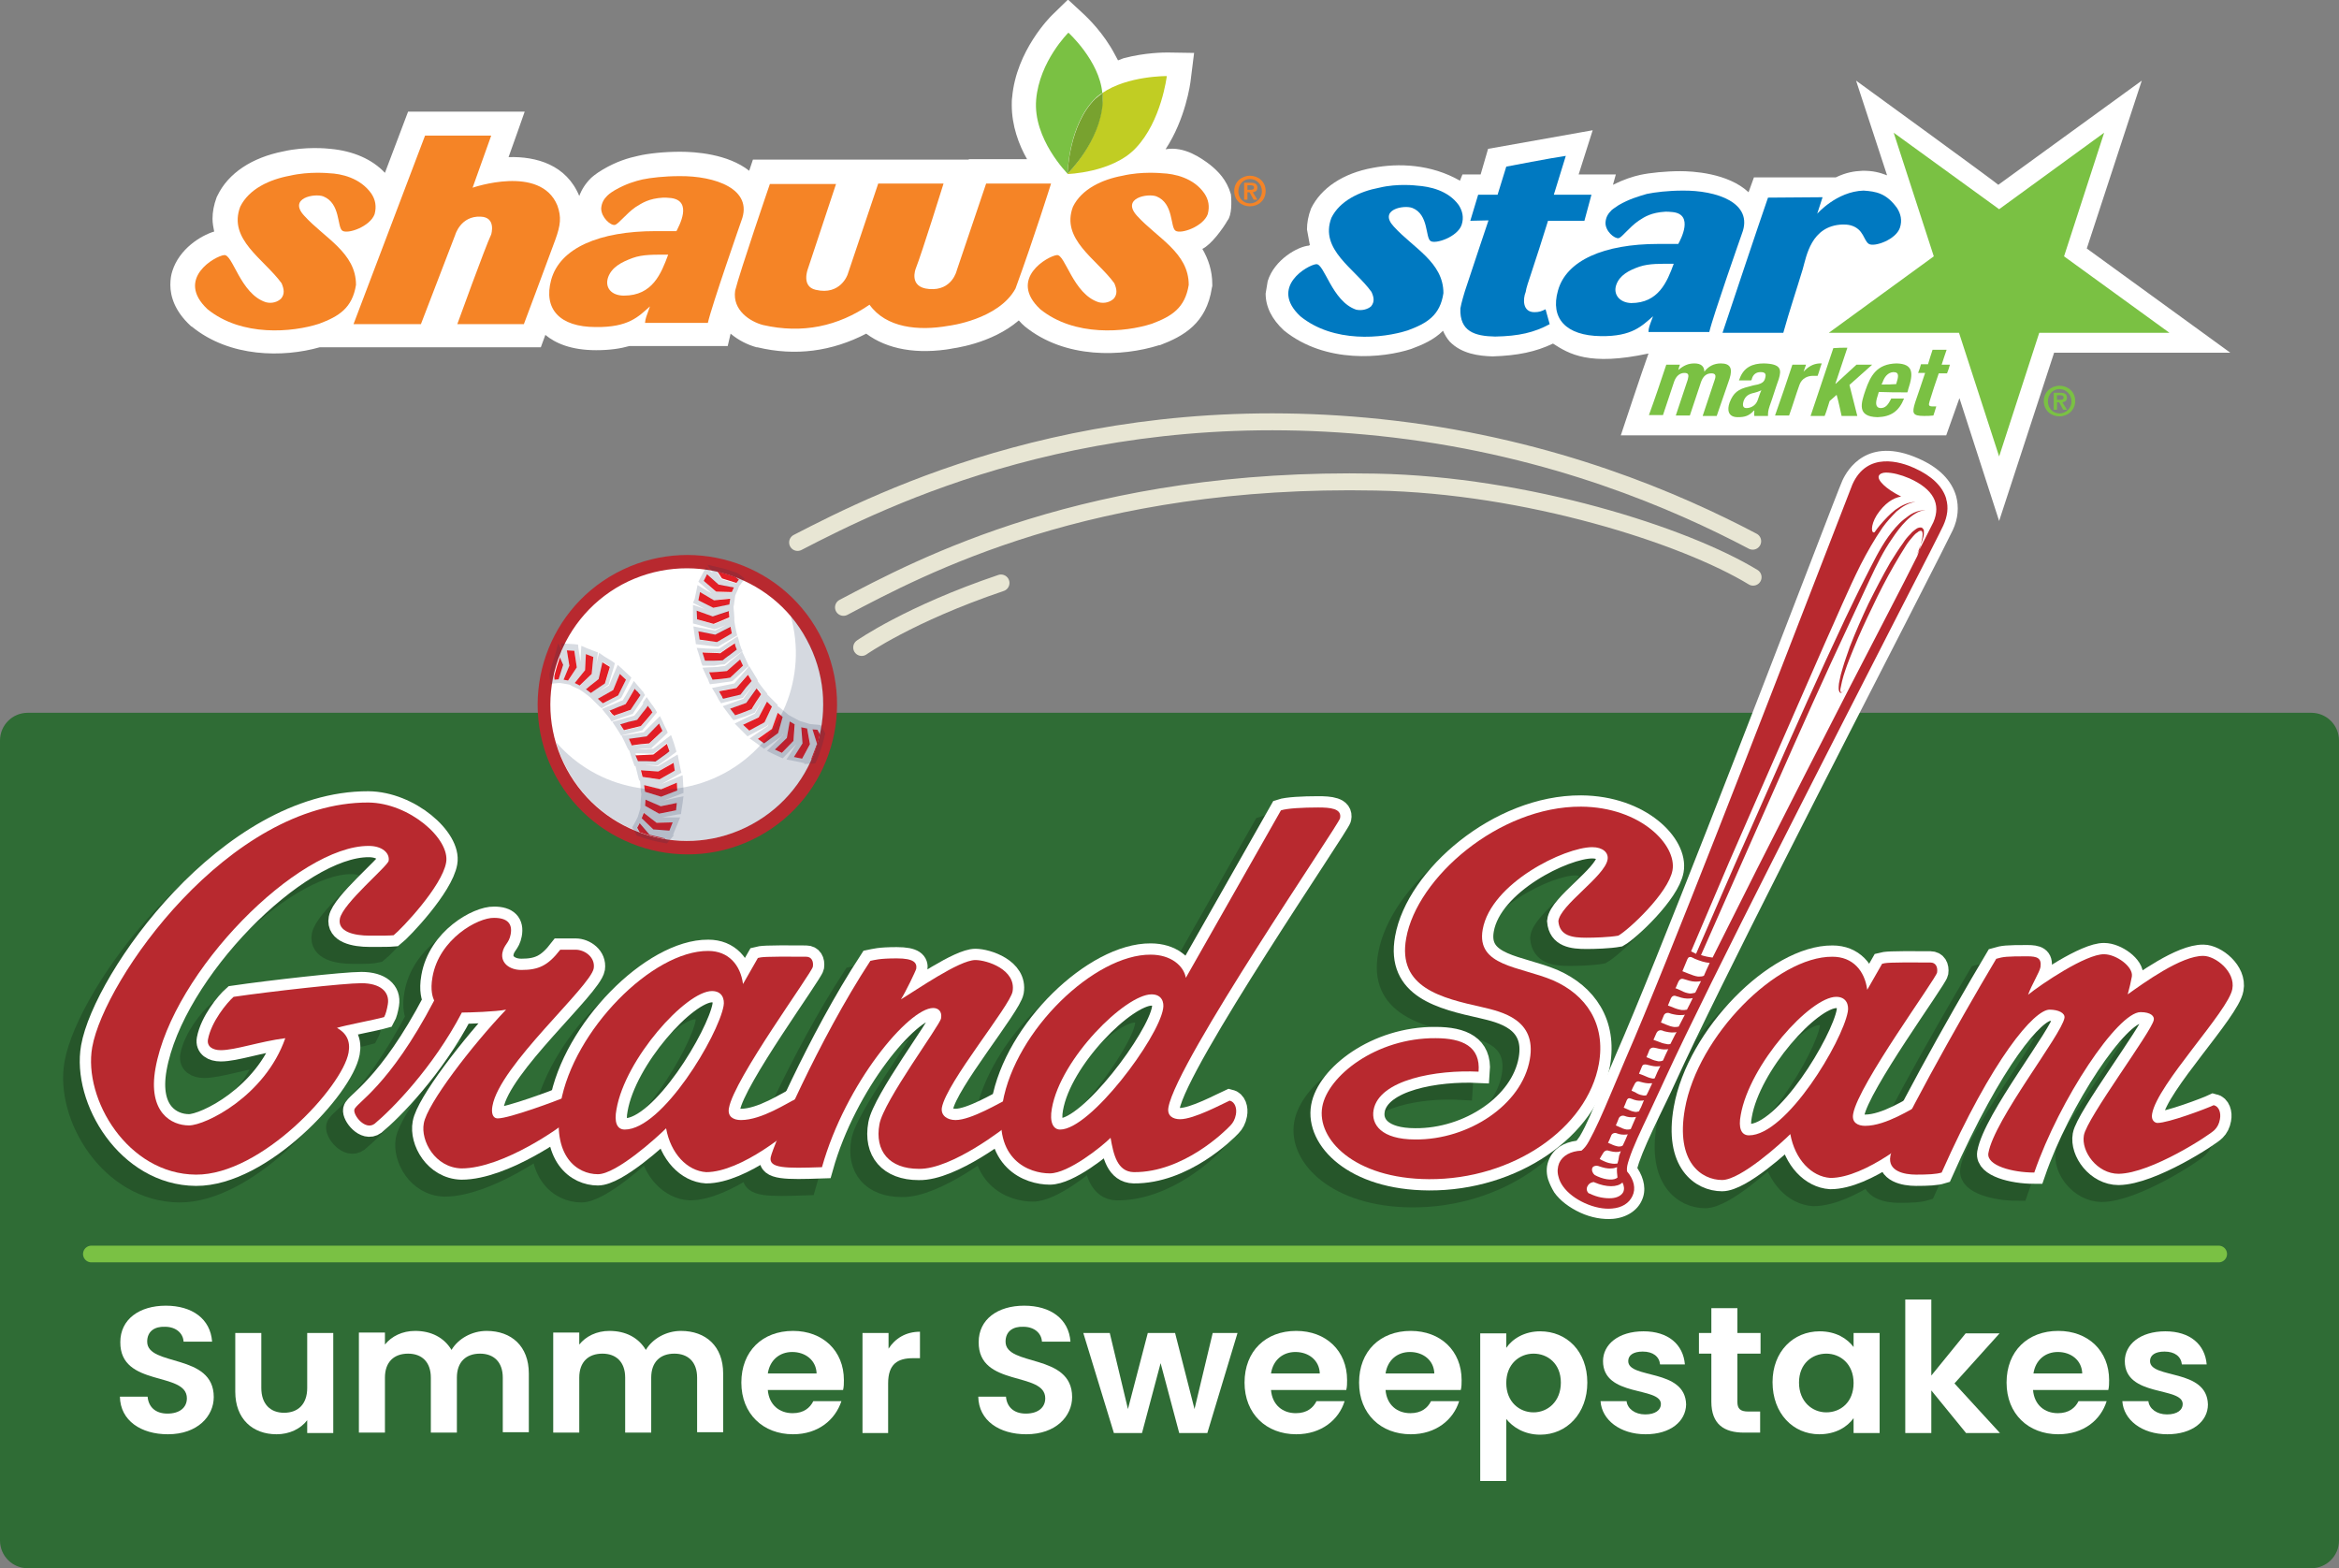 <?xml version="1.0" encoding="utf-8"?>
<!-- Generator: Adobe Illustrator 27.4.0, SVG Export Plug-In . SVG Version: 6.00 Build 0)  -->
<svg version="1.1" id="Layer_1" xmlns="http://www.w3.org/2000/svg" xmlns:xlink="http://www.w3.org/1999/xlink" x="0px" y="0px"
	 viewBox="0 0 565.7 379.3" style="enable-background:new 0 0 565.7 379.3;" xml:space="preserve">
<rect x="0" y="0" width="565.7" height="379.3" fill="#808080" stroke="none"/>
<style type="text/css">
	.st0{fill:#2F6C35;}
	.st1{opacity:0.2;}
	.st2{stroke:#000000;stroke-width:5.455;stroke-miterlimit:10;}
	.st3{fill:#B8292F;stroke:#FFFFFF;stroke-width:5.455;stroke-miterlimit:10;}
	.st4{fill:#B8292F;}
	.st5{fill:#FFFFFF;}
	.st6{fill:#E21F26;}
	.st7{opacity:0.17;}
	.st8{fill:#162D54;}
	.st9{opacity:0.18;}
	.st10{fill:none;stroke:#E8E6D4;stroke-width:4.091;stroke-linecap:round;stroke-miterlimit:10;}
	.st11{fill:none;stroke:#7AC144;stroke-width:4.036;stroke-linecap:round;stroke-miterlimit:10;}
	.st12{fill:#7AC143;}
	.st13{fill:#0079C1;}
	.st14{fill:#C1CD23;}
	.st15{fill:#78A22F;}
	.st16{fill:#F58426;}
</style>
<g>
	<path class="st0" d="M6.7,376c-1.9,0-3.4-1.5-3.4-3.4V179.1c0-1.9,1.5-3.4,3.4-3.4H559c1.9,0,3.4,1.5,3.4,3.4v193.5
		c0,1.9-1.5,3.4-3.4,3.4H6.7z"/>
	<path class="st0" d="M559,179.1v193.5H6.7V179.1H559 M559,172.4H6.7c-3.7,0-6.7,3-6.7,6.7v193.5c0,3.7,3,6.7,6.7,6.7H559
		c3.7,0,6.7-3,6.7-6.7V179.1C565.7,175.4,562.7,172.4,559,172.4L559,172.4z"/>
</g>
<g>
	<g class="st1">
		<path class="st2" d="M85.3,230.4c-3.7,0-7.8-0.9-7.2-4.1c0.7-3.7,11.6-12.7,11.8-14c0.3-1.9-1.6-3.6-4.8-3.6
			C68,208.5,37.7,239,33.6,262.4c-1.9,10.7,3.9,13.8,8.1,13.8c4,0,18.4-7.1,23.3-21.1c-6.2,0.8-12.1,2.9-15.6,2.9
			c-2,0-3.4-0.9-3.1-2.6c0.8-4.3,4.6-8.9,6.2-10.3c8.9-1.3,26.7-3.3,30.9-3.3c4.6,0,6.9,2.1,6.4,5.1c-0.2,1.2-0.5,2.4-0.9,3.1
			c-2.5,0.7-9.1,1.9-11.4,2.6c2.3,1.3,3.3,3.2,2.8,6c-1.5,8.3-21.1,29.6-36.9,29.5C26.8,288,16,269.8,18.3,257.2
			c2.9-16.4,33-59.3,66.8-59.2c9.9,0.1,19.8,8.8,18.8,14.5c-1,5.8-10.8,16.1-12.7,17.6C89.9,230.4,89,230.4,85.3,230.4z"/>
		<path class="st2" d="M98.4,275.8c0.8-4.7,11.6-18.8,19.9-27.5c-2.5,0.5-9,0.7-10.7,0.7c-7,13.4-17,23.5-21.1,26.9
			c-2.3,1.7-5.2-2.1-4.9-3.4c0.3-1.6,8.3-5.4,19.3-26.4c-0.3-0.7-1-2.4-0.4-5.7c1.6-9.2,11-14.4,14.9-14.3c3.2,0,4.5,1.4,4,4
			c-0.4,2.2-1.6,2.4-2,4.5c-0.4,2.4,1.7,4.1,4.6,4.1c4.1,0,6.4-1,9.4-4.9c1.2,0,2.5,0,3.7,0c2.2,0,4.8,1.8,4.4,4.5
			c-0.8,4.5-22.8,23.5-24.5,33.3c-0.3,1.6,0,3,1.3,3c2.8,0,14.3-4.3,16.2-5.1c1.3,0.3,1.8,1.9,1.5,3.4c-0.2,1.1-0.6,2-1.3,2.6
			c-0.5,0.7-15,11.2-25.2,11.2C101.1,286.5,97.7,280,98.4,275.8z"/>
		<path class="st2" d="M157.1,277c-2.1,2.1-12,11.1-16.5,11.1c-4.9,0-11.3-4.2-9-17.2c3.1-17.6,22.2-36.9,35.7-36.8
			c4.9,0,7.8,3.4,8.4,8l3.6-6.3c0.8-0.2,1.3-0.4,11.7-0.3c1.2,0,1.8,1,1.6,2.4c-0.3,1.6-19.1,27.2-20.3,34.2
			c-0.4,2.1,1.1,2.9,2.9,2.9c5.1,0,11.4-4.3,13.3-5.1c1.3,0.3,1.8,1.9,1.5,3.4c-0.2,0.9-0.6,1.9-1.3,2.6
			c-1.2,1.5-13.4,11.7-21.9,11.7C162.1,287.3,158.1,283.1,157.1,277z M147,277.3c9.1,0,22.6-22.7,23.9-29.9c0.3-1.6-0.3-3.6-2.8-3.6
			c-6.3,0-21,16.4-23.1,28.6C144.4,275.5,145.1,277.3,147,277.3z"/>
		<path class="st2" d="M208.6,276c1-5.6,14.7-24,14.9-25.6c0.3-1.7-0.7-2.5-1.9-2.5c-5.9,0-21.2,18.2-26.9,38.5
			c-8.8,0.3-12.9,0.3-12.4-2.4c0.5-2.7,11.6-28.4,24.1-47.5c1-0.2,2.1-0.6,6.4-0.6c4.2,0,4.9,1.1,4.7,2.5c-0.1,0.5-2.6,5.7-3.7,7.4
			c3.7-2.2,14.1-9.5,18-9.5c2.8,0,9.9,2.3,9,7.6c-0.6,3.5-16,22-17.1,28.1c-0.3,1.9,1.3,3,3.3,3c3.8,0,10.9-4.3,12.8-5.2
			c1.1,0.3,1.6,1.9,1.4,3.4c-0.2,1.1-0.6,2-1.4,2.9c-0.5,0.5-13.7,10.9-21.7,10.7C211,286.8,207.4,282.4,208.6,276z"/>
		<path class="st2" d="M264.5,279.3c-2.1,2.1-10.2,8.6-14.7,8.6c-4.9,0-13.8-3.2-11.4-17.1c3.1-17.6,22.3-35.9,35.8-35.8
			c4.9,0,8,2.7,8.5,5.6l23-40.5c1.5-0.5,5.3-0.7,9-0.7c2.8,0,5.8,0.2,5.3,2.6c-0.3,1.6-39.5,58.7-41.5,69.9
			c-0.4,2.1,1.1,2.9,2.8,2.9c3.4,0,10.2-3.7,12-4.5c1.3,0.3,1.8,1.9,1.5,3.4c-0.2,1.1-0.7,2-1.3,2.6c-1.3,1.4-11.4,11.4-23.4,11.3
			C266.1,287.5,265.2,283.2,264.5,279.3z M252.3,277.3c7.3,0,23.7-22,24.9-29.2c0.3-1.6-0.3-3.5-2.8-3.5c-6.3,0-22,15.5-24.1,27.6
			C249.7,275.5,250.6,277.3,252.3,277.3z"/>
		<path class="st2" d="M384.7,212c0.3-1.7-1.2-3-3.7-3c-6.7,0-24.5,8.7-26.5,19.9c-1.6,8.9,8.9,8.9,17,12.3
			c8,3.5,12.8,10.5,11.1,20.2c-2.8,15.6-20.8,28-41.1,27.9c-18.2-0.1-27.2-9.8-25.8-17.5c1.3-7.4,13-16.7,27.4-16.6
			c6.5,0,10.9,2,10.4,8.1c-10.1-0.6-24.1,1.9-25.4,9.3c-0.6,3.4,1.8,7.1,10.1,7.1c12.9,0.1,25.8-8.4,27.7-19.4
			c1.7-9.6-6.8-11.5-11.5-12.6c-9.8-2.2-20.6-4.7-18.4-16.7c2.6-14.6,22.4-31.9,42.3-31.8c14.4,0.1,23.2,9.3,22.1,15.4
			c-1,5.5-10.6,14.4-13.1,15.8c-2.2,0.4-5.9,0.5-7.7,0.5c-3.4,0-6.5-0.4-6.8-4C373.2,223,384,216.1,384.7,212z"/>
		<path class="st2" d="M428.9,278.4c-2.1,2.1-12,11.1-16.5,11.1c-4.9,0-11.3-4.2-9-17.2c3.1-17.6,22.2-36.9,35.7-36.8
			c4.9,0,7.8,3.4,8.4,8l3.6-6.3c0.8-0.2,1.3-0.4,11.7-0.3c1.2,0,1.8,1,1.6,2.4c-0.3,1.6-19.1,27.2-20.3,34.2
			c-0.4,2.1,1.1,2.9,2.9,2.9c5.1,0,11.4-4.3,13.3-5.1c1.3,0.3,1.8,1.9,1.5,3.4c-0.2,0.9-0.6,1.9-1.3,2.6
			c-1.2,1.5-13.4,11.7-21.9,11.7C434,288.7,430,284.5,428.9,278.4z M418.9,278.7c9.1,0,22.6-22.7,23.9-29.9c0.3-1.6-0.3-3.6-2.8-3.6
			c-6.3,0-21,16.4-23.1,28.6C416.3,276.9,417,278.7,418.9,278.7z"/>
		<path class="st2" d="M499.9,278.7c0.7-4.2,16.4-25.1,16.9-27.9c0.2-0.9-0.7-1.9-3.2-1.9c-5.5,0-19.6,21.1-25.7,38.8
			c-5.3,0-11.6-1.7-11.1-4.7c1.4-8.1,17.7-28.6,18.4-32.7c0.2-1.2-1.5-2-3.6-2c-3.7,0-13.8,11.7-26.1,39.4c-1.3,0.4-3.3,0.5-6.2,0.5
			c-2.8,0-6.9-0.8-6.2-4.5c0.7-4.1,16.4-32.3,25.6-47.7c1.7-0.5,2.5-0.6,7.5-0.6c2.4,0,3.5,0.4,3.2,2.6c-0.2,1.2-2.1,4.2-3,6.7
			c3.1-2.5,14-9.9,18.4-9.8c2.9,0,7.1,3,6.7,5.4c-0.2,1.1-0.6,2.9-1,4.3c3.8-2.7,13-9.4,18.3-9.3c2.9,0,7.8,3.8,7,8
			c-0.9,5.3-18.2,23.1-19.4,30.2c-0.3,1.6,0.7,2.2,1.3,2.2c2.6,0,11.7-3.4,13.6-4.3c1.3,0.3,1.8,1.9,1.5,3.4
			c-0.2,1.1-0.6,1.9-1.3,2.6c-1,1.1-15.3,10.5-23.2,10.6C503.1,287.9,499.2,282.6,499.9,278.7z"/>
	</g>
	<g>
		<g>
			<path class="st3" d="M89.4,226.3c-3.7,0-7.8-0.9-7.2-4.1c0.7-3.7,11.6-12.7,11.8-14c0.3-1.9-1.6-3.6-4.8-3.6
				c-17.1-0.1-47.4,30.3-51.6,53.8c-1.9,10.7,3.9,13.8,8.1,13.8c4,0,18.4-7.1,23.3-21.1c-6.2,0.8-12.1,2.9-15.6,2.9
				c-2,0-3.4-0.9-3.1-2.6c0.8-4.3,4.6-8.9,6.2-10.3c8.9-1.3,26.7-3.3,30.9-3.3c4.6,0,6.9,2.1,6.4,5.1c-0.2,1.2-0.5,2.4-0.9,3.1
				c-2.5,0.7-9.1,1.9-11.4,2.6c2.3,1.3,3.3,3.2,2.8,6c-1.5,8.3-21.1,29.6-36.9,29.5c-16.5-0.1-27.3-18.3-25.1-30.8
				c2.9-16.4,33-59.3,66.8-59.2c9.9,0.1,19.8,8.8,18.8,14.5c-1,5.8-10.8,16.1-12.7,17.6C94,226.3,93.1,226.3,89.4,226.3z"/>
			<path class="st3" d="M102.5,271.7c0.8-4.7,11.6-18.8,19.9-27.5c-2.5,0.5-9,0.7-10.7,0.7c-7,13.4-17,23.5-21.1,26.9
				c-2.3,1.7-5.2-2.1-4.9-3.4c0.3-1.6,8.3-5.4,19.3-26.4c-0.3-0.7-1-2.4-0.4-5.7c1.6-9.2,11-14.4,14.9-14.3c3.2,0,4.5,1.4,4,4
				c-0.4,2.2-1.6,2.4-2,4.5c-0.4,2.4,1.7,4.1,4.6,4.1c4.1,0,6.4-1,9.4-4.9c1.2,0,2.5,0,3.7,0c2.2,0,4.8,1.8,4.4,4.5
				c-0.8,4.5-22.8,23.5-24.5,33.3c-0.3,1.6,0,3,1.3,3c2.8,0,14.3-4.3,16.2-5.1c1.3,0.3,1.8,1.9,1.5,3.4c-0.2,1.1-0.6,2-1.3,2.6
				c-0.5,0.7-15,11.2-25.2,11.2C105.2,282.4,101.7,275.9,102.5,271.7z"/>
			<path class="st3" d="M161.1,272.9c-2.1,2.1-12,11.1-16.5,11.1c-4.9,0-11.3-4.2-9-17.2c3.1-17.6,22.2-36.9,35.7-36.8
				c4.9,0,7.8,3.4,8.4,8l3.6-6.3c0.8-0.2,1.3-0.4,11.7-0.3c1.2,0,1.8,1,1.6,2.4c-0.3,1.6-19.1,27.2-20.3,34.2
				c-0.4,2.1,1.1,2.9,2.9,2.9c5.1,0,11.4-4.3,13.3-5.1c1.3,0.3,1.8,1.9,1.5,3.4c-0.2,0.9-0.6,1.9-1.3,2.6
				c-1.2,1.5-13.4,11.7-21.9,11.7C166.2,283.2,162.2,279,161.1,272.9z M151.1,273.2c9.1,0,22.6-22.7,23.9-29.9
				c0.3-1.6-0.3-3.6-2.8-3.6c-6.3,0-21,16.4-23.1,28.6C148.5,271.4,149.2,273.2,151.1,273.2z"/>
			<path class="st3" d="M212.7,271.9c1-5.6,14.7-24,14.9-25.6c0.3-1.7-0.7-2.5-1.9-2.5c-5.9,0-21.2,18.2-26.9,38.5
				c-8.8,0.3-12.9,0.3-12.4-2.4c0.5-2.7,11.6-28.4,24.1-47.5c1-0.2,2.1-0.6,6.4-0.6c4.2,0,4.9,1.1,4.7,2.5c-0.1,0.5-2.6,5.7-3.7,7.4
				c3.7-2.2,14.1-9.5,18-9.5c2.8,0,9.9,2.3,9,7.6c-0.6,3.5-16,22-17.1,28.1c-0.3,1.9,1.3,3,3.3,3c3.8,0,10.9-4.3,12.8-5.2
				c1.1,0.3,1.6,1.9,1.4,3.4c-0.2,1.1-0.6,2-1.4,2.9c-0.5,0.5-13.7,10.9-21.7,10.7C215.1,282.7,211.5,278.4,212.7,271.9z"/>
			<path class="st3" d="M268.6,275.2c-2.1,2.1-10.2,8.6-14.7,8.6c-4.9,0-13.8-3.2-11.4-17.1c3.1-17.6,22.3-35.9,35.8-35.8
				c4.9,0,8,2.7,8.5,5.6l23-40.5c1.5-0.5,5.3-0.7,9-0.7c2.8,0,5.8,0.2,5.3,2.6c-0.3,1.6-39.5,58.7-41.5,69.9
				c-0.4,2.1,1.1,2.9,2.8,2.9c3.4,0,10.2-3.7,12-4.5c1.3,0.3,1.8,1.9,1.5,3.4c-0.2,1.1-0.7,2-1.3,2.6c-1.3,1.4-11.4,11.4-23.4,11.3
				C270.2,283.4,269.3,279.2,268.6,275.2z M256.4,273.2c7.3,0,23.7-22,24.9-29.2c0.3-1.6-0.3-3.5-2.8-3.5c-6.3,0-22,15.5-24.1,27.6
				C253.8,271.4,254.7,273.2,256.4,273.2z"/>
			<path class="st3" d="M388.8,207.9c0.3-1.7-1.2-3-3.7-3c-6.7,0-24.5,8.7-26.5,19.9c-1.6,8.9,8.9,8.9,17,12.3
				c8,3.5,12.8,10.5,11.1,20.2c-2.8,15.6-20.8,28-41.1,27.9c-18.2-0.1-27.2-9.8-25.8-17.5c1.3-7.4,13-16.7,27.4-16.6
				c6.5,0,10.9,2,10.4,8.1c-10.1-0.5-24.1,1.9-25.4,9.3c-0.6,3.4,1.8,7.1,10.1,7.1c12.9,0.1,25.8-8.4,27.7-19.4
				c1.7-9.6-6.8-11.5-11.5-12.6c-9.8-2.2-20.6-4.7-18.4-16.7c2.6-14.6,22.4-31.9,42.3-31.8c14.4,0.1,23.2,9.3,22.1,15.4
				c-1,5.5-10.6,14.4-13.1,15.8c-2.2,0.4-5.9,0.5-7.7,0.5c-3.4,0-6.5-0.4-6.8-4C377.3,218.9,388.1,212,388.8,207.9z"/>
			<path class="st3" d="M433,274.3c-2.1,2.1-12,11.1-16.5,11.1c-4.9,0-11.3-4.2-9-17.2c3.1-17.6,22.2-36.9,35.7-36.8
				c4.9,0,7.8,3.4,8.4,8l3.6-6.3c0.8-0.2,1.3-0.4,11.7-0.3c1.2,0,1.8,1,1.6,2.4c-0.3,1.6-19.1,27.2-20.3,34.2
				c-0.4,2.1,1.1,2.9,2.9,2.9c5.1,0,11.4-4.3,13.3-5.1c1.3,0.3,1.8,1.9,1.5,3.4c-0.2,0.9-0.6,1.9-1.3,2.6
				c-1.2,1.5-13.4,11.7-21.9,11.7C438.1,284.6,434.1,280.4,433,274.3z M423,274.6c9.1,0,22.6-22.7,23.9-29.9
				c0.3-1.6-0.3-3.6-2.8-3.6c-6.3,0-21,16.4-23.1,28.6C420.4,272.8,421.1,274.6,423,274.6z"/>
			<path class="st3" d="M504,274.6c0.7-4.2,16.4-25.1,16.9-27.9c0.2-0.9-0.7-1.9-3.2-1.9c-5.5,0-19.6,21.1-25.7,38.8
				c-5.3,0-11.6-1.7-11.1-4.7c1.4-8.1,17.7-28.6,18.4-32.7c0.2-1.2-1.5-2-3.6-2c-3.7,0-13.8,11.7-26.1,39.4
				c-1.3,0.4-3.3,0.5-6.2,0.5c-2.8,0-6.9-0.8-6.2-4.5c0.7-4.1,16.4-32.3,25.6-47.7c1.7-0.5,2.5-0.6,7.5-0.6c2.4,0,3.5,0.4,3.2,2.6
				c-0.2,1.2-2.1,4.2-3,6.7c3.1-2.5,14-9.9,18.4-9.8c2.9,0,7.1,3,6.7,5.4c-0.2,1.1-0.6,2.9-1,4.3c3.8-2.7,13-9.4,18.3-9.3
				c2.9,0,7.8,3.8,7,8c-0.9,5.3-18.2,23.1-19.4,30.2c-0.3,1.6,0.7,2.2,1.3,2.2c2.6,0,11.7-3.4,13.6-4.3c1.3,0.3,1.8,1.9,1.5,3.4
				c-0.2,1.1-0.6,1.9-1.3,2.6c-1,1.1-15.3,10.5-23.2,10.6C507.2,283.9,503.3,278.5,504,274.6z"/>
		</g>
	</g>
</g>
<g>
	<path class="st4" d="M89.4,226.3c-3.7,0-7.8-0.9-7.2-4.1c0.7-3.7,11.6-12.7,11.8-14c0.3-1.9-1.6-3.6-4.8-3.6
		c-17.1-0.1-47.4,30.3-51.6,53.8c-1.9,10.7,3.9,13.8,8.1,13.8c4,0,18.4-7.1,23.3-21.1c-6.2,0.8-12.1,2.9-15.6,2.9
		c-2,0-3.4-0.9-3.1-2.6c0.8-4.3,4.6-8.9,6.2-10.3c8.9-1.3,26.7-3.3,30.9-3.3c4.6,0,6.9,2.1,6.4,5.1c-0.2,1.2-0.5,2.4-0.9,3.1
		c-2.5,0.7-9.1,1.9-11.4,2.6c2.3,1.3,3.3,3.2,2.8,6c-1.5,8.3-21.1,29.6-36.9,29.5c-16.5-0.1-27.3-18.3-25.1-30.8
		c2.9-16.4,33-59.3,66.8-59.2c9.9,0.1,19.8,8.8,18.8,14.5c-1,5.8-10.8,16.1-12.7,17.6C94,226.3,93.1,226.3,89.4,226.3z"/>
	<path class="st4" d="M102.5,271.7c0.8-4.7,11.6-18.8,19.9-27.5c-2.5,0.5-9,0.7-10.7,0.7c-7,13.4-17,23.5-21.1,26.9
		c-2.3,1.7-5.2-2.1-4.9-3.4c0.3-1.6,8.3-5.4,19.3-26.4c-0.3-0.7-1-2.4-0.4-5.7c1.6-9.2,11-14.4,14.9-14.3c3.2,0,4.5,1.4,4,4
		c-0.4,2.2-1.6,2.4-2,4.5c-0.4,2.4,1.7,4.1,4.6,4.1c4.1,0,6.4-1,9.4-4.9c1.2,0,2.5,0,3.7,0c2.2,0,4.8,1.8,4.4,4.5
		c-0.8,4.5-22.8,23.5-24.5,33.3c-0.3,1.6,0,3,1.3,3c2.8,0,14.3-4.3,16.2-5.1c1.3,0.3,1.8,1.9,1.5,3.4c-0.2,1.1-0.6,2-1.3,2.6
		c-0.5,0.7-15,11.2-25.2,11.2C105.2,282.4,101.7,275.9,102.5,271.7z"/>
	<path class="st4" d="M161.1,272.9c-2.1,2.1-12,11.1-16.5,11.1c-4.9,0-11.3-4.2-9-17.2c3.1-17.6,22.2-36.9,35.7-36.8
		c4.9,0,7.8,3.4,8.4,8l3.6-6.3c0.8-0.2,1.3-0.4,11.7-0.3c1.2,0,1.8,1,1.6,2.4c-0.3,1.6-19.1,27.2-20.3,34.2
		c-0.4,2.1,1.1,2.9,2.9,2.9c5.1,0,11.4-4.3,13.3-5.1c1.3,0.3,1.8,1.9,1.5,3.4c-0.2,0.9-0.6,1.9-1.3,2.6
		c-1.2,1.5-13.4,11.7-21.9,11.7C166.2,283.2,162.2,279,161.1,272.9z M151.1,273.2c9.1,0,22.6-22.7,23.9-29.9
		c0.3-1.6-0.3-3.6-2.8-3.6c-6.3,0-21,16.4-23.1,28.6C148.5,271.4,149.2,273.2,151.1,273.2z"/>
	<path class="st4" d="M212.7,271.9c1-5.6,14.7-24,14.9-25.6c0.3-1.7-0.7-2.5-1.9-2.5c-5.9,0-21.2,18.2-26.9,38.5
		c-8.8,0.3-12.9,0.3-12.4-2.4c0.5-2.7,11.6-28.4,24.1-47.5c1-0.2,2.1-0.6,6.4-0.6c4.2,0,4.9,1.1,4.7,2.5c-0.1,0.5-2.6,5.7-3.7,7.4
		c3.7-2.2,14.1-9.5,18-9.5c2.8,0,9.9,2.3,9,7.6c-0.6,3.5-16,22-17.1,28.1c-0.3,1.9,1.3,3,3.3,3c3.8,0,10.9-4.3,12.8-5.2
		c1.1,0.3,1.6,1.9,1.4,3.4c-0.2,1.1-0.6,2-1.4,2.9c-0.5,0.5-13.7,10.9-21.7,10.7C215.1,282.7,211.5,278.4,212.7,271.9z"/>
	<path class="st4" d="M268.6,275.2c-2.1,2.1-10.2,8.6-14.7,8.6c-4.9,0-13.8-3.2-11.4-17.1c3.1-17.6,22.3-35.9,35.8-35.8
		c4.9,0,8,2.7,8.5,5.6l23-40.5c1.5-0.5,5.3-0.7,9-0.7c2.8,0,5.8,0.2,5.3,2.6c-0.3,1.6-39.5,58.7-41.5,69.9c-0.4,2.1,1.1,2.9,2.8,2.9
		c3.4,0,10.2-3.7,12-4.5c1.3,0.3,1.8,1.9,1.5,3.4c-0.2,1.1-0.7,2-1.3,2.6c-1.3,1.4-11.4,11.4-23.4,11.3
		C270.2,283.4,269.3,279.2,268.6,275.2z M256.4,273.2c7.3,0,23.7-22,24.9-29.2c0.3-1.6-0.3-3.5-2.8-3.5c-6.3,0-22,15.5-24.1,27.6
		C253.8,271.4,254.7,273.2,256.4,273.2z"/>
	<path class="st4" d="M388.8,207.9c0.3-1.7-1.2-3-3.7-3c-6.7,0-24.5,8.7-26.5,19.9c-1.6,8.9,8.9,8.9,17,12.3
		c8,3.5,12.8,10.5,11.1,20.2c-2.8,15.6-20.8,28-41.1,27.9c-18.2-0.1-27.2-9.8-25.8-17.5c1.3-7.4,13-16.7,27.4-16.6
		c6.5,0,10.9,2,10.4,8.1c-10.1-0.5-24.1,1.9-25.4,9.3c-0.6,3.4,1.8,7.1,10.1,7.1c12.9,0.1,25.8-8.4,27.7-19.4
		c1.7-9.6-6.8-11.5-11.5-12.6c-9.8-2.2-20.6-4.7-18.4-16.7c2.6-14.6,22.4-31.9,42.3-31.8c14.4,0.1,23.2,9.3,22.1,15.4
		c-1,5.5-10.6,14.4-13.1,15.8c-2.2,0.4-5.9,0.5-7.7,0.5c-3.4,0-6.5-0.4-6.8-4C377.3,218.9,388.1,212,388.8,207.9z"/>
	<path class="st4" d="M433,274.3c-2.1,2.1-12,11.1-16.5,11.1c-4.9,0-11.3-4.2-9-17.2c3.1-17.6,22.2-36.9,35.7-36.8
		c4.9,0,7.8,3.4,8.4,8l3.6-6.3c0.8-0.2,1.3-0.4,11.7-0.3c1.2,0,1.8,1,1.6,2.4c-0.3,1.6-19.1,27.2-20.3,34.2
		c-0.4,2.1,1.1,2.9,2.9,2.9c5.1,0,11.4-4.3,13.3-5.1c1.3,0.3,1.8,1.9,1.5,3.4c-0.2,0.9-0.6,1.9-1.3,2.6
		c-1.2,1.5-13.4,11.7-21.9,11.7C438.1,284.6,434.1,280.4,433,274.3z M423,274.6c9.1,0,22.6-22.7,23.9-29.9c0.3-1.6-0.3-3.6-2.8-3.6
		c-6.3,0-21,16.4-23.1,28.6C420.4,272.8,421.1,274.6,423,274.6z"/>
	<path class="st4" d="M504,274.6c0.7-4.2,16.4-25.1,16.9-27.9c0.2-0.9-0.7-1.9-3.2-1.9c-5.5,0-19.6,21.1-25.7,38.8
		c-5.3,0-11.6-1.7-11.1-4.7c1.4-8.1,17.7-28.6,18.4-32.7c0.2-1.2-1.5-2-3.6-2c-3.7,0-13.8,11.7-26.1,39.4c-1.3,0.4-3.3,0.5-6.2,0.5
		c-2.8,0-6.9-0.8-6.2-4.5c0.7-4.1,16.4-32.3,25.6-47.7c1.7-0.5,2.5-0.6,7.5-0.6c2.4,0,3.5,0.4,3.2,2.6c-0.2,1.2-2.1,4.2-3,6.7
		c3.1-2.5,14-9.9,18.4-9.8c2.9,0,7.1,3,6.7,5.4c-0.2,1.1-0.6,2.9-1,4.3c3.8-2.7,13-9.4,18.3-9.3c2.9,0,7.8,3.8,7,8
		c-0.9,5.3-18.2,23.1-19.4,30.2c-0.3,1.6,0.7,2.2,1.3,2.2c2.6,0,11.7-3.4,13.6-4.3c1.3,0.3,1.8,1.9,1.5,3.4
		c-0.2,1.1-0.6,1.9-1.3,2.6c-1,1.1-15.3,10.5-23.2,10.6C507.2,283.9,503.3,278.5,504,274.6z"/>
</g>
<g id="XMLID_00000152263543169058435000000008786026597498491027_">
	<g id="XMLID_00000138549709041673712210000010807441560857157803_">
		<path id="XMLID_00000031172953212971373240000006488131798605943209_" class="st5" d="M448.8,117.5c-0.5,1.1-3.7,9.5-8.6,22.2
			c-12.6,32.8-36.2,93.8-46.2,116.7c-1.4,3.2-2.6,6-3.6,8.5c-2.1,5-3.6,8.6-5.3,11.6c-0.7,1.3-1.3,2.1-2.3,2.8
			c-2.4,0-4.2,0.9-4.9,2.5c-0.4,0.8-0.4,1.7-0.1,2.7c0.2,0.7,0.5,1.4,1.1,2.1c1.1,1.5,2.9,2.9,5,3.8c2.1,0.9,4.3,1.4,6.1,1.2
			c2-0.2,3.5-1.1,4.1-2.5c0.7-1.6,0.2-3.5-1.4-5.3c-0.1-1.2,0.1-2.1,0.6-3.5c1.1-3.2,2.7-6.7,5.1-11.6c1.2-2.4,2.5-5.2,3.9-8.4
			c10.4-22.7,40.2-80.8,56.2-112.1c6.2-12.2,10.4-20.3,10.9-21.3c0.9-2.1,1.1-4,0.6-5.8c-0.8-2.8-3.2-5.1-7.2-6.9
			C453.8,110,450.2,114.5,448.8,117.5z"/>
		<path id="XMLID_00000059292268018083901630000014162501515648524718_" class="st5" d="M374.4,285.2c-0.5-1.7-0.4-3.4,0.3-4.9
			c1.1-2.5,3.5-4,6.6-4.4c0.2-0.3,0.5-0.6,0.8-1.1c1.6-2.7,3.1-6.3,5.1-11.2c1.1-2.5,2.2-5.3,3.6-8.5c10-22.8,33.5-83.8,46.1-116.5
			c5.5-14.3,8.2-21.3,8.7-22.4l0,0c1.2-2.6,6-10.8,18.4-5.3c5,2.2,8,5.3,9.1,9.1c0.7,2.6,0.5,5.4-0.8,8.2
			c-0.5,1.1-3.9,7.8-10.9,21.5c-16,31.2-45.8,89.3-56.1,111.9c-1.5,3.3-2.9,6.1-4,8.4c-2.3,4.8-3.9,8.3-4.9,11.2
			c-0.2,0.6-0.3,1-0.4,1.3c1.7,2.6,2.2,5.4,1.1,7.8c-1.1,2.5-3.7,4.2-7,4.5c-2.5,0.2-5.3-0.3-7.9-1.5c-2.6-1.2-4.9-2.9-6.3-4.9
			C375.3,287.4,374.8,286.4,374.4,285.2C374.5,285.3,374.4,285.2,374.4,285.2z M452,119c-0.4,1-4,10.3-8.6,22
			c-12.7,32.8-36.2,93.9-46.3,116.8c-1.4,3.2-2.6,5.9-3.6,8.4c-2.2,5.2-3.7,8.9-5.5,12c-1,1.7-1.9,2.8-3.1,3.8l-0.9,0.7l-1.2,0
			c-1.2,0-1.7,0.4-1.8,0.4c0,0,0,0.1,0,0.3c0.1,0.2,0.2,0.5,0.5,1c0.8,1,2.1,2,3.6,2.7c1.5,0.7,3.1,1,4.4,0.9c1-0.1,1.3-0.4,1.3-0.4
			c0-0.1,0-0.7-0.9-1.6l-0.8-0.9l-0.1-1.2c-0.1-1.6,0.1-3,0.7-4.8c1.1-3.4,2.8-7,5.2-12c1.1-2.3,2.4-5.1,3.9-8.4
			c10.4-22.7,40.2-80.9,56.2-112.2c5.8-11.3,10.3-20.2,10.8-21.2c0.6-1.3,0.7-2.5,0.4-3.5c-0.6-2.2-3.2-3.7-5.3-4.7
			C454.9,114.3,452.9,116.8,452,119L452,119z"/>
	</g>
	<g id="XMLID_00000088850436606460171750000010426462333545041071_">
		<path id="XMLID_00000148631641562255275340000012851145949647776924_" class="st5" d="M448.8,117.5c-0.5,1.1-3.7,9.5-8.6,22.2
			c-12.6,32.8-36.2,93.8-46.2,116.7c-1.4,3.2-2.6,6-3.6,8.5c-2.1,5-3.6,8.6-5.3,11.6c-0.7,1.3-1.3,2.1-2.3,2.8
			c-2.4,0-4.2,0.9-4.9,2.5c-0.4,0.8-0.4,1.7-0.1,2.7c0.2,0.7,0.5,1.4,1.1,2.1c1.1,1.5,2.9,2.9,5,3.8c2.1,0.9,4.3,1.4,6.1,1.2
			c2-0.2,3.5-1.1,4.1-2.5c0.7-1.6,0.2-3.5-1.4-5.3c-0.1-1.2,0.1-2.1,0.6-3.5c1.1-3.2,2.7-6.7,5.1-11.6c1.2-2.4,2.5-5.2,3.9-8.4
			c10.4-22.7,40.2-80.8,56.2-112.1c6.2-12.2,10.4-20.3,10.9-21.3c0.9-2.1,1.1-4,0.6-5.8c-0.8-2.8-3.2-5.1-7.2-6.9
			C453.8,110,450.2,114.5,448.8,117.5z"/>
		<path id="XMLID_00000097500946126333040170000004948576510273397946_" class="st4" d="M376.9,284.5c-0.3-1.1-0.2-2.2,0.2-3.2
			c0.8-1.8,2.8-2.9,5.4-3c0.7-0.6,1.2-1.2,1.8-2.3c1.6-2.9,3.2-6.5,5.3-11.5c1.1-2.5,2.2-5.3,3.6-8.5c10-22.9,33.5-83.8,46.2-116.6
			c4.9-12.7,8.2-21.1,8.6-22.2l0,0c3.6-8.1,11.7-5.5,15-4c4.2,1.9,6.8,4.4,7.7,7.4c0,0,0,0,0,0.1c0.6,2,0.3,4.2-0.7,6.4
			c-0.5,1.1-4.6,9.2-10.9,21.4c-16,31.3-45.8,89.4-56.2,112c-1.5,3.2-2.8,6.1-3.9,8.4c-2.3,4.9-4,8.4-5,11.5c-0.4,1.2-0.6,2-0.5,2.9
			c1.7,2,2.2,4.2,1.3,6c-0.8,1.7-2.5,2.8-4.9,3c-2,0.2-4.4-0.3-6.6-1.3c-2.2-1-4.1-2.4-5.3-4.1C377.5,286.2,377.1,285.4,376.9,284.5
			C376.9,284.6,376.9,284.6,376.9,284.5z M449.7,117.9c-0.5,1-3.7,9.4-8.6,22.1c-12.6,32.8-36.2,93.8-46.2,116.7
			c-1.4,3.2-2.6,6-3.6,8.4c-2.1,5.1-3.7,8.7-5.4,11.7c-0.8,1.4-1.5,2.3-2.5,3l-0.2,0.2l-0.3,0c-2,0-3.5,0.7-4.1,2
			c-0.3,0.6-0.3,1.3-0.1,2c0.2,0.6,0.5,1.2,0.9,1.8c1,1.4,2.7,2.6,4.6,3.5c1.9,0.9,4,1.3,5.7,1.1c1.7-0.2,2.9-0.8,3.4-1.9
			c0.5-1.2,0.1-2.8-1.3-4.3l-0.2-0.2l0-0.3c-0.1-1.2,0.1-2.3,0.6-3.9c1.1-3.2,2.8-6.8,5.1-11.7c1.1-2.3,2.5-5.2,3.9-8.4
			c10.4-22.7,40.2-80.8,56.2-112.1c6-11.8,10.4-20.2,10.8-21.3c0.8-1.8,1-3.6,0.6-5.2c0,0,0,0,0-0.1c-0.7-2.5-3-4.6-6.7-6.3
			C454.6,111.3,451.1,114.6,449.7,117.9L449.7,117.9z"/>
	</g>
	<g id="XMLID_00000047037616962518697980000013056567751816724638_">
		<path class="st4" d="M448.8,117.5c-0.5,1.1-3.7,9.5-8.6,22.2c-12.6,32.8-36.2,93.8-46.2,116.7c-1.4,3.2-2.6,6-3.6,8.5
			c-2.1,5-3.6,8.6-5.3,11.6c-0.7,1.3-1.3,2.1-2.3,2.8c-2.4,0-4.2,0.9-4.9,2.5c-0.4,0.8-0.4,1.7-0.1,2.7c0.2,0.7,0.5,1.4,1.1,2.1
			c1.1,1.5,2.9,2.9,5,3.8c2.1,0.9,4.3,1.4,6.1,1.2c2-0.2,3.5-1.1,4.1-2.5c0.7-1.6,0.2-3.5-1.4-5.3c-0.1-1.2,0.1-2.1,0.6-3.5
			c1.1-3.2,2.7-6.7,5.1-11.6c1.2-2.4,2.5-5.2,3.9-8.4c10.4-22.7,40.2-80.8,56.2-112.1c6.2-12.2,10.4-20.3,10.9-21.3
			c0.9-2.1,1.1-4,0.6-5.8c-0.8-2.8-3.2-5.1-7.2-6.9C453.8,110,450.2,114.5,448.8,117.5z M386.3,284.5c-0.2-0.1-0.4-0.2-0.6-0.3
			c-0.5-0.4-0.8-1.1-0.6-1.7c0.2-0.5,1-0.7,1.7-0.4c0.9,0.3,1.9,0.6,2.9,0.5c0.5,0,0.9-0.1,1.4-0.3c-0.1,0.8,0,1.6,0.1,2.5
			C390.5,285.5,388.5,285.5,386.3,284.5z M391.4,277.3c-0.6-0.1-1.2-0.3-1.8-0.6c-0.2-0.1-0.5-0.2-0.7-0.3c0.3-0.5,0.5-1.1,0.8-1.8
			c0.2-0.5,0.9-0.7,1.3-0.5c0.7,0.3,1.6,0.4,2.4,0.3c0.1,0,0.2,0,0.3-0.1c-0.4,1-0.8,1.9-1.2,2.7
			C392.3,277.3,391.8,277.3,391.4,277.3z M394.4,273.1c-0.3,0.1-0.6,0.1-1,0.1c-0.6-0.1-1.1-0.3-1.7-0.6c-0.3-0.1-0.6-0.3-0.9-0.4
			c0.2-0.5,0.5-1.1,0.7-1.7c0.2-0.5,0.8-0.8,1.4-0.6c0.7,0.3,1.6,0.4,2.4,0.3c0.1,0,0.3,0,0.4-0.1
			C395.3,271.1,394.8,272.1,394.4,273.1z M398.2,264.9c-0.3,0.1-0.7,0.1-1,0c-0.6-0.1-1.1-0.3-1.7-0.7c-0.3-0.1-0.6-0.3-0.9-0.4
			c0.2-0.6,0.5-1.1,0.8-1.7c0.1-0.3,0.6-0.7,1.1-0.5c0.1,0,0.3,0.1,0.4,0.1c0.7,0.2,1.6,0.4,2.4,0.3c0.1,0,0.2,0,0.3,0
			C399.1,263,398.7,264,398.2,264.9z M401.1,256.7c-0.6-0.1-1.3-0.3-1.9-0.6c-0.3-0.1-0.7-0.3-1-0.4c0.2-0.5,0.5-1.1,0.7-1.7
			c0.2-0.5,0.7-0.7,1.2-0.6c0.1,0,0.3,0.1,0.5,0.1c0.8,0.2,1.6,0.4,2.5,0.3c0.1,0,0.3,0,0.4-0.1c-0.5,1-0.9,1.9-1.3,2.8
			C401.8,256.7,401.4,256.7,401.1,256.7z M404,252.5c-0.3,0.1-0.7,0.1-1,0c-0.7-0.1-1.3-0.3-2-0.6c-0.4-0.1-0.7-0.3-1.1-0.4
			c0.2-0.5,0.5-1.1,0.7-1.6c0.2-0.5,0.7-0.8,1.2-0.7c0.2,0,0.4,0.1,0.6,0.2c0.8,0.2,1.7,0.4,2.6,0.3c0.2,0,0.3,0,0.5-0.1
			C404.9,250.6,404.5,251.6,404,252.5z M406,248.3c-0.4,0.1-0.7,0.1-1.1,0.1c-0.7-0.1-1.3-0.3-2-0.6c-0.4-0.2-0.8-0.3-1.2-0.5
			c0.2-0.6,0.5-1.1,0.7-1.7c0.2-0.5,0.7-0.7,1.2-0.6c0.2,0.1,0.4,0.1,0.6,0.2c0.8,0.2,1.7,0.4,2.7,0.3c0.2,0,0.4,0,0.6-0.1
			C406.9,246.5,406.5,247.4,406,248.3z M408,244.2c-0.4,0.1-0.8,0.1-1.2,0.1c-0.7-0.1-1.4-0.3-2.1-0.6c-0.4-0.2-0.8-0.3-1.3-0.5
			c0.2-0.6,0.5-1.1,0.7-1.7c0.2-0.5,0.7-0.8,1.2-0.6c0.2,0.1,0.4,0.1,0.7,0.2c0.8,0.3,1.8,0.5,2.8,0.4c0.2,0,0.4-0.1,0.6-0.1
			C408.9,242.4,408.5,243.3,408,244.2z M410,240.1c-0.4,0.1-0.8,0.2-1.3,0.2c-0.7-0.1-1.4-0.3-2.1-0.7c-0.4-0.2-0.9-0.4-1.4-0.6
			c0,0,0-0.1,0.1-0.1c0.2-0.5,0.4-0.9,0.6-1.4c0.3-0.6,0.7-0.9,1.3-0.7c0.2,0.1,0.5,0.1,0.7,0.2c0.9,0.3,1.8,0.5,2.8,0.4
			c0.2,0,0.5-0.1,0.7-0.1C410.9,238.2,410.5,239.2,410,240.1z M412.1,236c-0.4,0.2-0.9,0.2-1.4,0.2c-0.8-0.1-1.5-0.4-2.3-0.7
			c-0.5-0.2-1-0.4-1.5-0.6c0.4-1,0.8-1.9,1.2-2.9c0.2-0.5,0.6-0.7,1.2-0.4c0.2,0.1,0.4,0.2,0.6,0.3c1.2,0.5,2.4,0.9,3.6,1
			C413,234,412.5,235,412.1,236z M414.2,231.6c-0.9-0.1-1.9-0.3-2.8-0.6l13.3-30.1c6-13.6,12-27.2,18.2-40.7l4.7-10.1
			c1.6-3.4,3.1-6.7,4.7-10.1c1.6-3.4,3.2-6.7,5.3-9.7c1-1.5,2.1-3,3.4-4.3c0.6-0.6,1.3-1.2,2.1-1.7c0.8-0.5,1.6-0.9,2.6-0.8
			c-0.9-0.2-1.9,0.1-2.8,0.5c-0.9,0.4-1.6,1-2.4,1.6c-1.5,1.2-2.7,2.7-3.8,4.2c-2.2,3.1-3.8,6.5-5.5,9.8c-1.7,3.3-3.3,6.7-4.9,10
			l-4.7,10.1c-6.2,13.5-12.2,27.2-18.2,40.8c-4.5,10-8.8,20.1-13.2,30.2c-0.4-0.2-0.8-0.4-1.2-0.6c3.1-7.3,6.2-14.6,9.2-21.6
			l6.2-14.2l16.9-38.6c2.9-6.4,5.6-12.9,8.7-19.1c1.6-3.1,3.3-6.1,5.3-9c1-1.4,2.2-2.7,3.4-3.9c1.3-1.1,2.8-2.1,4.6-2.3
			c-1.8,0-3.5,0.9-4.9,1.9c-1.4,1.1-2.6,2.4-3.8,3.8c-0.4,0.5-0.8,1-1.2,1.6c-0.8,0.5-1.1-1.5,0.5-4.1c1.9-2.9,4-4.2,5.9-4.5
			c-3.8-1.9-5.8-4-5.4-5c0.2-0.5,0.9-0.8,1.7-0.8c1.6,0,3.6,0.5,5.7,1.4c5.8,2.6,7.7,6.2,5.8,10.6c-0.3,0.6-1.7,3.4-4,7.9
			c0.1-0.3,0.3-0.7,0.4-1c0.3-0.9,0.7-1.7,1-2.7c0.1-0.4,0.3-0.9,0.3-1.4c0-0.2,0-0.5,0-0.8c0-0.1-0.1-0.3-0.2-0.4
			c-0.1-0.1-0.1-0.1-0.2-0.2c-0.1-0.1-0.1-0.1-0.2-0.1c-0.7-0.1-1.1,0.2-1.5,0.5c-0.4,0.3-0.8,0.6-1.1,1c-0.7,0.7-1.3,1.4-1.8,2.2
			c-1.1,1.5-2.1,3.1-3.1,4.7c-1.9,3.3-3.6,6.6-5.3,10c-1.6,3.4-3.1,6.8-4.5,10.4c-0.6,1.8-1.3,3.6-1.8,5.4c-0.3,0.9-0.5,1.8-0.7,2.8
			c-0.1,0.5-0.2,0.9-0.2,1.4c0,0.5-0.1,1,0.3,1.5c0.1,0.1,0.3,0.1,0.4,0c0.1-0.1,0.2-0.1,0.3-0.2c0.2-0.2,0.3-0.4,0.5-0.5
			c0.1-0.2,0.3-0.3,0.4-0.5c-0.1,0.2-0.3,0.3-0.4,0.5c-0.2,0.2-0.3,0.3-0.5,0.5c-0.2,0.1-0.4,0.2-0.5,0.1c-0.2-0.3-0.1-0.8,0-1.2
			c0.1-0.4,0.2-0.9,0.3-1.4c0.2-0.9,0.5-1.8,0.8-2.7c0.6-1.8,1.3-3.5,2-5.2c1.4-3.5,3-6.9,4.6-10.2c1.6-3.4,3.3-6.7,5.2-10
			c0.9-1.6,1.9-3.2,2.9-4.8c0.5-0.8,1.1-1.5,1.7-2.2c0.3-0.3,0.6-0.7,1-0.9c0.3-0.3,0.7-0.5,1-0.4c0.2,0,0.3,0.5,0.3,0.9
			c0,0.4-0.1,0.9-0.2,1.4c-0.2,0.9-0.4,1.8-0.7,2.7c-0.1,0.4-0.3,0.7-0.4,1.1c-1.8,3.6-4.1,8.1-6.8,13.3
			C445.7,169.3,427.6,204.7,414.2,231.6z M400.8,259.4c-0.2,0.5-0.4,0.9-0.6,1.4c-0.3,0.1-0.5,0.1-0.8,0c-0.6-0.1-1.2-0.4-1.9-0.7
			c-0.3-0.1-0.7-0.3-1.1-0.4c0.2-0.6,0.5-1.1,0.7-1.7c0.2-0.6,0.7-0.6,1.2-0.5c0.1,0,0.2,0.1,0.4,0.1c0.8,0.2,1.6,0.4,2.5,0.3
			c0.1,0,0.3,0,0.4-0.1C401.3,258.4,401,258.9,400.8,259.4z M396.9,267.8c-0.2,0.3-0.3,0.6-0.5,1c-0.4,0.1-0.7,0.2-1.1,0.1
			c-0.6-0.1-1.1-0.3-1.7-0.6c-0.3-0.1-0.6-0.3-0.9-0.4c0.2-0.5,0.5-1.1,0.7-1.7c0.2-0.5,0.5-0.7,1-0.5c0.1,0,0.2,0.1,0.3,0.1
			c0.7,0.3,1.5,0.5,2.4,0.4c0.2,0,0.3,0,0.5-0.1C397.4,266.7,397.1,267.2,396.9,267.8z M391.2,281.4c-0.5,0.1-1,0.1-1.5,0
			c-0.8-0.1-1.5-0.4-2.3-0.8c-0.2-0.1-0.4-0.2-0.5-0.3c0.2-0.4,0.4-0.7,0.7-1.2c0.3-0.6,0.8-1,1.4-0.8c0.7,0.2,1.6,0.4,2.4,0.3
			c0.2,0,0.4-0.1,0.6-0.2c-0.1,0.4-0.3,0.8-0.4,1.1C391.5,280.2,391.4,280.8,391.2,281.4z M384.5,288.7c-0.1,0-0.2-0.1-0.3-0.1
			c-0.3-0.3-0.7-1-0.2-1.8c0.4-0.7,1.1-0.9,1.5-0.9c0.1,0,0.1,0.1,0.2,0.1c2.8,1.2,5.5,1.2,6.7,0c0.4,0.8,0.5,1.6,0.2,2.3
			c-0.4,0.8-1.4,1.4-2.8,1.5C388.2,289.9,386.3,289.6,384.5,288.7z"/>
	</g>
</g>
<g id="XMLID_00000158014405641459029310000015281066349877366182_">
	<g id="XMLID_00000093878643191370859910000017192193226950408320_">
		
			<ellipse id="XMLID_00000081612090145143155570000008074381929942182020_" transform="matrix(1 -1.669989e-02 1.669989e-02 1 -2.823 2.799)" class="st5" cx="166.2" cy="170.4" rx="34.6" ry="34.6"/>
		<g id="XMLID_00000041297645078194468580000009273081461572008629_">
			<path id="XMLID_00000176742238827694566910000003341857251480749996_" class="st4" d="M134.4,187.7c9.5,17.5,31.5,24.1,49.1,14.6
				c17.5-9.5,24.1-31.5,14.6-49.1s-31.5-24.1-49.1-14.6C131.4,148.1,124.9,170.1,134.4,187.7z M195.1,154.7c8.7,16,2.7,36-13.3,44.7
				c-16,8.7-36,2.7-44.7-13.3c-8.7-16-2.7-36,13.3-44.7C166.5,132.8,186.5,138.7,195.1,154.7z"/>
		</g>
	</g>
	<g id="XMLID_00000183930940500265583880000007967912427397966247_">
		<path id="XMLID_00000130611821398661604700000009189367999392350384_" class="st6" d="M156.7,170.7c0,0-0.6,0.9-1.3,1.7
			c-0.7,0.9-1.3,1.7-1.3,1.7s-1.1,0.3-2.1,0.5c-1,0.3-2,0.6-2,0.6l0.9,1.4l4.1-1c0,0,0.7-0.8,1.4-1.6c0.7-0.8,1.4-1.7,1.4-1.7
			s-0.1-0.1-0.2-0.3c-0.1-0.2-0.2-0.4-0.4-0.6C156.9,171.1,156.7,170.7,156.7,170.7z"/>
		<polygon id="XMLID_00000070107939969827830190000011956814803575183802_" class="st6" points="139,165.2 140.2,165.8 143.1,163 
			143.5,158.9 141.7,158.2 141.5,162.1 		"/>
		<path id="XMLID_00000115487717324766817400000010981486421552335494_" class="st6" d="M154.3,184.1c0,0,1.1,0,2.1,0
			c1.1,0,2.1,0.1,2.1,0.1s0.9-0.6,1.7-1.2c0.9-0.6,1.7-1.3,1.7-1.3s-0.2-0.7-0.3-0.9c-0.2-0.5-0.3-0.9-0.3-0.9l-3.3,2.6l-4.3,0.2
			L154.3,184.1z"/>
		<path id="XMLID_00000000925001411650009180000018434786973193814439_" class="st6" d="M152.8,180.3c0,0,1-0.2,2.1-0.3
			c1.1-0.1,2.1-0.2,2.1-0.2l3.2-3c0,0,0-0.1-0.1-0.3c-0.1-0.2-0.2-0.4-0.3-0.6c-0.2-0.4-0.4-0.9-0.4-0.9l-3,3.1l-4.3,0.6
			L152.8,180.3z"/>
		<polygon id="XMLID_00000051344462375704015360000011580741923841575066_" class="st6" points="144.6,169 145.8,170.1 149.5,168.2 
			151.4,164.4 149.9,163 148.3,166.9 		"/>
		<path id="XMLID_00000004547357777043908450000012099829689046839231_" class="st6" d="M153.5,166.6c0,0-0.5,0.9-1.1,1.9
			c-0.5,0.9-1.1,1.8-1.1,1.8s-1,0.4-2,0.8c-1,0.4-1.9,0.8-1.9,0.8s0.3,0.3,0.5,0.6c0.1,0.2,0.3,0.3,0.4,0.4c0.1,0.1,0.2,0.2,0.2,0.2
			s1-0.4,2-0.7c1-0.4,2-0.7,2-0.7s0.6-0.9,1.2-1.8c0.6-0.9,1.2-1.8,1.2-1.8s-0.1-0.1-0.2-0.2c-0.1-0.1-0.3-0.3-0.4-0.5
			C153.8,167,153.5,166.6,153.5,166.6z"/>
		<path id="XMLID_00000042731354344393294770000006832920318107461284_" class="st6" d="M142.2,166.3c-0.3,0.3-0.5,0.4-0.5,0.4
			c0,0,1.2,0.9,1.2,0.9l3.4-2.3l1.2-4l-1.8-1.1l-0.9,4C144.9,164.2,142.5,166,142.2,166.3z"/>
		<path id="XMLID_00000106132173280898678620000007569735161344055720_" class="st6" d="M154.7,199.1l-0.6,1.1l0.6,1.1
			c2,0.7,4,1.3,6.1,1.6l0.1-0.1l-3.8-0.9L154.7,199.1z"/>
		<path id="XMLID_00000104705495417695513090000001275457711253863052_" class="st6" d="M198.3,177.6l-0.6-1.1l-1.2-0.1l1.1,3.5
			l-1.4,3.7l0.2,0C197.2,181.7,197.9,179.7,198.3,177.6z"/>
		<polygon id="XMLID_00000027587219061886157420000001820392642707359907_" class="st6" points="156,191.5 159.9,192.7 163.8,191.2 
			163.7,189.3 159.9,190.9 155.8,189.9 		"/>
		<path id="XMLID_00000077285200560042844130000016136729199243418012_" class="st6" d="M178.1,141l0.6-0.8c0,0-0.4-0.3-0.9-0.7
			c-1.4-0.5-2.8-0.9-4.3-1.3l1.1,1.7L178.1,141z"/>
		<polygon id="XMLID_00000132767132257168964390000011386182558521983129_" class="st6" points="155.2,197.9 158,200.6 161.9,200.9 
			162.7,198.9 158.8,199 155.7,196.6 		"/>
		<polygon id="XMLID_00000079485809472422783700000013453588765229527426_" class="st6" points="156,194.9 159.4,196.8 163.5,196 
			163.7,194.2 159.8,195 156.1,193.4 		"/>
		<polygon id="XMLID_00000163064542608911257560000009157013278504925610_" class="st6" points="155.4,187.9 159.5,188.5 
			163.2,186.4 162.9,184.5 159.2,186.6 155,186.3 		"/>
		<path id="XMLID_00000107562087505089009550000017243071106192493478_" class="st6" d="M172,157.9c-1.1,0-2.1-0.1-2.1-0.1
			s0.1,0.5,0.3,1c0.1,0.2,0.1,0.5,0.2,0.7c0.1,0.2,0.1,0.3,0.1,0.3s1.1,0,2.2,0c1.1,0,2.1-0.1,2.1-0.1s0.8-0.7,1.7-1.3
			c0.8-0.6,1.7-1.3,1.7-1.3s0-0.1-0.1-0.2c0-0.1-0.1-0.3-0.2-0.5c-0.1-0.4-0.2-0.8-0.2-0.8s-0.9,0.6-1.8,1.2
			c-0.9,0.6-1.7,1.2-1.7,1.2S173.1,157.9,172,157.9z"/>
		<polygon id="XMLID_00000128449134452748035880000008610488976984688036_" class="st6" points="169.2,154.7 173.4,155.3 177,153.2 
			176.7,151.6 173,153.5 168.9,152.7 		"/>
		<path id="XMLID_00000017507118429010284630000008337060772180572839_" class="st6" d="M168.6,149.8l4,1.1l3.8-1.6
			c0,0-0.1-1.5-0.1-1.5c0,0-0.2,0.1-0.6,0.2c-0.4,0.1-3.3,1.1-3.3,1.1l-3.9-1.4L168.6,149.8z"/>
		<path id="XMLID_00000098217732227281809680000002251426003171678852_" class="st6" d="M173.7,162.5c-1.1,0.1-2.2,0.1-2.2,0.1
			s0.2,0.5,0.4,0.9c0.1,0.2,0.2,0.5,0.3,0.6c0.1,0.2,0.1,0.3,0.1,0.3s1.1-0.1,2.2-0.2c1.1-0.1,2.1-0.3,2.1-0.3l3.1-2.9l-0.7-1.5
			c0,0-0.8,0.7-1.6,1.4c-0.8,0.7-1.6,1.4-1.6,1.4S174.8,162.4,173.7,162.5z"/>
		<path id="XMLID_00000081635737322312931200000011489396755924113050_" class="st6" d="M134.1,164.4l1-0.1l1.1-3.5l-0.8-1.8
			c-0.5,1.4-0.9,2.8-1.3,4.3C134,163.9,134.1,164.4,134.1,164.4z"/>
		<path id="XMLID_00000181806512606187345990000015614107780573416369_" class="st6" d="M173.9,167.2c0,0,0.2,0.4,0.5,0.9
			c0.1,0.2,0.3,0.4,0.3,0.6c0.1,0.2,0.2,0.3,0.2,0.3l4.2-1c0,0,0.7-0.9,1.3-1.7c0.7-0.8,1.4-1.6,1.4-1.6l-0.9-1.5l-2.8,3.2
			L173.9,167.2z"/>
		<polygon id="XMLID_00000150092432028588422450000012479758153998359428_" class="st6" points="176.4,146.2 176.6,144.8 
			172.7,145.2 169.3,143.2 168.9,145.2 172.5,147 		"/>
		<polygon id="XMLID_00000151526309246352117790000008401567071939309972_" class="st6" points="189.1,182.1 191.9,179.2 
			192.2,175.2 191,174.5 190.3,178.5 187.4,181.3 		"/>
		<path id="XMLID_00000109001041188538261930000002152048451456373409_" class="st6" d="M176.6,171.4c0,0,0.3,0.4,0.6,0.8
			c0.2,0.2,0.6,0.8,0.6,0.8s1-0.3,2-0.7c1-0.4,2-0.8,2-0.8s0.5-0.9,1.1-1.8c0.6-0.9,1.2-1.8,1.2-1.8l-1.1-1.4l-2.5,3.5L176.6,171.4z
			"/>
		<polygon id="XMLID_00000110465705098353331730000012386905597024306062_" class="st6" points="184.8,179.8 188.2,177.3 
			189.3,173.4 188.1,172.4 186.7,176.3 183.3,178.7 		"/>
		<polygon id="XMLID_00000104695915882743892230000004344309998331623828_" class="st6" points="179.7,175.3 181.2,176.7 
			184.9,174.7 186.7,170.9 185.5,169.7 183.5,173.5 		"/>
		<polygon id="XMLID_00000124873067905320916960000008649560193132523910_" class="st6" points="136.3,164.4 137.4,164.6 
			139.5,161.4 138.9,157.4 137.1,157.3 137.7,161 		"/>
		<polygon id="XMLID_00000148653787630997588170000006050006039282792335_" class="st6" points="195.9,180 195.2,176.2 193.8,175.9 
			194.1,179.8 192,183.1 194,183.5 		"/>
		<polygon id="XMLID_00000057119442465840128390000008078203940907909290_" class="st6" points="177,143.2 177.5,142.1 173.8,141.4 
			171,138.9 170.2,140.5 173.2,143.1 		"/>
	</g>
	<g id="XMLID_00000145015987863319530240000016541531660037581991_" class="st7">
		<path id="XMLID_00000116947098102002727680000004654462406618846091_" class="st8" d="M155.4,167.2l-0.4-0.5l-0.7-0.8l-1-1.2
			l-0.8,1.4c0,0-0.5,0.9-1,1.8c-0.3,0.6-0.7,1.1-0.9,1.5c-0.4,0.1-1,0.4-1.7,0.7c-1,0.4-1.9,0.8-2,0.8l-1.3,0.6l0.9,1.1l0.5,0.6
			l0.1,0.1l0.2,0.3l0,0l0,0c0,0,0.1,0.1,0.1,0.1l0.5,0.8l0.8-0.3c0,0,1-0.4,1.9-0.7c1-0.3,2-0.7,2-0.7l0.4-0.1l0.2-0.3
			c0,0,0.6-0.9,1.2-1.8c0.6-0.9,1.2-1.8,1.2-1.9l0.4-0.6l-0.4-0.6C155.7,167.5,155.6,167.3,155.4,167.2z M153.6,170
			c-0.6,0.9-1.2,1.8-1.2,1.8s-1,0.3-2,0.7c-1,0.4-2,0.7-2,0.7s-0.1-0.1-0.2-0.2c-0.1-0.1-0.2-0.3-0.4-0.4c-0.3-0.3-0.5-0.6-0.5-0.6
			s1-0.4,1.9-0.8c1-0.4,2-0.8,2-0.8s0.6-0.9,1.1-1.8c0.5-0.9,1.1-1.9,1.1-1.9s0.3,0.4,0.7,0.8c0.2,0.2,0.3,0.4,0.4,0.5
			c0.1,0.1,0.2,0.2,0.2,0.2S154.2,169.1,153.6,170z"/>
		<path id="XMLID_00000097472849256505514400000009192852687011894711_" class="st8" d="M154.5,171.7c-0.4,0.5-0.8,1.1-1.1,1.4
			c-0.4,0.1-1.1,0.3-1.8,0.5c-1,0.3-2,0.6-2.1,0.6l-1.4,0.4l0.8,1.2l0.9,1.4l0.4,0.7l0.8-0.2l4.1-1l0.3-0.1l0.2-0.3
			c0,0,0.7-0.8,1.4-1.7c0.7-0.8,1.4-1.7,1.4-1.7l0.5-0.6l-0.4-0.7l-0.2-0.3l0,0l0,0l-0.4-0.6l-0.6-0.8l-0.9-1.3l-0.9,1.3
			C155.8,170,155.1,170.9,154.5,171.7z M157.2,171.5c0.1,0.2,0.3,0.4,0.4,0.6c0.1,0.2,0.2,0.3,0.2,0.3s-0.7,0.9-1.4,1.7
			c-0.7,0.8-1.4,1.6-1.4,1.6l-4.1,1l-0.9-1.4c0,0,1-0.3,2-0.6c1-0.3,2.1-0.5,2.1-0.5s0.7-0.8,1.3-1.7c0.7-0.9,1.3-1.7,1.3-1.7
			S156.9,171.1,157.2,171.5z"/>
		<path id="XMLID_00000117638474908406156540000000747385911163248281_" class="st8" d="M157.1,181l0.4,0l0.3-0.3l3.2-3l0.5-0.5
			l-0.3-0.7c0,0-0.1-0.2-0.2-0.4l-0.1-0.2l-0.2-0.4l-0.4-0.9l-0.7-1.4l-1.1,1.1l-2.8,2.8l-3.9,0.6l-1.5,0.2l0.7,1.4l0.7,1.5l0.4,0.7
			l0.1,0l0.4,1.3l0.6,1.7l0.3,0.8l0.2,0l0.3,1.2l0.4,1.6l0.2,0.7l0.2,0l0.1,1.1l0.1,1.5l0.1,0.7l0,0l-0.1,1.1l-0.1,1.5l0,0.7l0,0
			l-0.2,0.7l-0.4,1.3l-0.1,0.3l-0.4,0.8l-0.6,1.1l-0.3,0.5l0.3,0.5l0.6,1.1l0.2,0.4l0.4,0.1c2,0.8,4.1,1.3,6.3,1.7l0.6,0.1l0.4-0.5
			l0.1-0.1l1.2-1.4l-0.5-0.1l0.3,0l0.3-0.8l0.8-1.9l0.6-1.5l-1.6,0l-2.8,0l3.8-0.7l0.8-0.1l0.1-0.8l0.3-1.9l0.2-1.6l-1.6,0.3
			l-3.5,0.8l0.4-0.1l3.9-1.5l0.8-0.3l0-0.8l-0.1-1.9l-0.1-1.6l-1.5,0.6l-3.5,1.5l-0.6-0.1l0.2,0l0.4,0.1l0.3-0.2l3.7-2.1l0.7-0.4
			l-0.2-0.8l-0.4-2l-0.3-1.6l-1.4,0.8l-3.3,2l-3.1-0.3c0.2,0,0.3,0,0.5,0c1,0,2.1,0.1,2.1,0.1l0.4,0l0.3-0.2c0,0,0.9-0.6,1.8-1.3
			c0.9-0.6,1.7-1.3,1.8-1.3l0.6-0.5l-0.2-0.7c0,0-0.2-0.7-0.3-1l-0.3-0.9l-0.5-1.4l-1.2,0.9l-3.1,2.4l-3.9,0.2l-0.2,0
			c0.4-0.1,0.9-0.1,1.5-0.2C156,181,157.1,181,157.1,181z M160.7,202.9c-2.1-0.3-4.1-0.9-6.1-1.6l-0.6-1.1l0.6-1.1l2.3,2.8l3.8,0.9
			L160.7,202.9z M162.7,198.9l-0.8,1.9l-4-0.3l-2.7-2.7l0.4-1.3l3.1,2.4L162.7,198.9z M163.7,194.2l-0.3,1.9l-4,0.7l-3.5-1.9
			l0.1-1.5l3.7,1.6L163.7,194.2z M159.5,193.7l0.1,0l0.4,0.1l-0.1,0L159.5,193.7z M163.7,189.3l0.1,1.9l-3.9,1.5l-3.9-1.2l-0.1-1.5
			l4,0.9L163.7,189.3z M159.2,186.6l3.6-2.2l0.4,2l-3.7,2.1l-4.2-0.6l-0.4-1.6L159.2,186.6z M158,182.3l3.3-2.6c0,0,0.2,0.5,0.3,0.9
			c0.1,0.2,0.3,0.9,0.3,0.9s-0.9,0.7-1.7,1.3c-0.9,0.6-1.7,1.2-1.7,1.2s-1.1,0-2.1-0.1c-1.1,0-2.1,0-2.1,0l-0.6-1.7L158,182.3z
			 M152.8,180.3l-0.7-1.5l4.3-0.6l3-3.1c0,0,0.2,0.4,0.4,0.9c0.1,0.2,0.2,0.4,0.3,0.6c0.1,0.2,0.1,0.3,0.1,0.3l-3.2,3
			c0,0-1.1,0.1-2.1,0.2C153.8,180.2,152.8,180.3,152.8,180.3z"/>
		<path id="XMLID_00000106124342001956820620000016853038443729645953_" class="st8" d="M170.6,163l0.4,0.9l0.1,0.1l0.2,0.5l0,0l0,0
			l0.1,0.3l0.3,0.7l0.8-0.1c0,0,1.1-0.1,2.2-0.3c1.1-0.1,2.1-0.3,2.2-0.3l0.3-0.1l0.2-0.2l3.1-2.9l0.6-0.5l-0.3-0.7l-0.7-1.5
			l-0.6-1.3l-1.1,0.9c0,0-0.8,0.7-1.7,1.4c-0.5,0.5-1,0.9-1.4,1.2c-0.4,0-1.1,0.1-1.7,0.2c-1,0.1-2.1,0.1-2.1,0.1l-1.6,0.1
			L170.6,163z M172.2,164.1c-0.1-0.2-0.2-0.4-0.3-0.6c-0.2-0.5-0.4-0.9-0.4-0.9s1.1-0.1,2.2-0.1c1.1-0.1,2.1-0.2,2.1-0.2
			s0.8-0.7,1.6-1.4c0.8-0.7,1.6-1.4,1.6-1.4l0.7,1.5l-3.1,2.9c0,0-1.1,0.2-2.1,0.3c-1.1,0.1-2.2,0.2-2.2,0.2
			S172.3,164.3,172.2,164.1z"/>
		<path id="XMLID_00000079471982487070670110000018196931551026494339_" class="st8" d="M174.8,160.7l0.4,0l0.3-0.2
			c0,0,0.8-0.7,1.7-1.3c0.8-0.6,1.7-1.2,1.7-1.2l0.7-0.5l-0.4-0.8c0,0,0,0,0-0.1l0,0l0,0l-0.1-0.3l-0.1-0.2l-0.2-0.8l-0.4-1.4
			l-1.2,0.8c0,0-0.9,0.6-1.8,1.2c-0.6,0.4-1.1,0.8-1.5,1c-0.4,0-1.1,0-1.7,0c-1,0-2.1-0.1-2.1-0.1l-1.6-0.1l0.5,1.5l0.3,1l0.2,0.7
			c0.1,0.2,0.1,0.4,0.1,0.4l0.3,0.7l0.7,0c0,0,1.1,0,2.2,0C173.7,160.8,174.8,160.7,174.8,160.7z M170.4,159.4
			c-0.1-0.2-0.1-0.4-0.2-0.7c-0.1-0.5-0.3-1-0.3-1s1.1,0.1,2.1,0.1c1.1,0,2.1,0.1,2.1,0.1s0.9-0.6,1.7-1.2c0.9-0.6,1.8-1.2,1.8-1.2
			s0.1,0.4,0.2,0.8c0.1,0.2,0.1,0.4,0.2,0.5c0,0.1,0.1,0.2,0.1,0.2s-0.9,0.6-1.7,1.3c-0.8,0.6-1.7,1.3-1.7,1.3s-1.1,0-2.1,0.1
			c-1.1,0-2.2,0-2.2,0S170.4,159.5,170.4,159.4z"/>
		<path id="XMLID_00000050664788732914362360000009458672073009310359_" class="st8" d="M167.6,145.8l0.8,0.4l2.1,1.1l-1.4-0.5
			l-1.5-0.5l0,1.6l0,2.1l0,0.8l0.8,0.2l4,1.1l0.4,0.1l0.4-0.1l2.3-0.9l-2.5,1.3l-3.8-0.7l-1.5-0.3l0.2,1.5l0.3,2l0.1,0.8l0.8,0.1
			l4.2,0.5l0.4,0l0.3-0.2l3.6-2.1l0.7-0.4l-0.2-0.8l-0.3-1.5l-0.2-1.2l0,0l0-0.8l-0.1-1.5l-0.1-1.1l0.1-0.5l0.2-1.4l0.1-0.8l0.2-0.5
			l0.5-1.1l0.2-0.6l0.2-0.3l0.6-0.8l0.6-0.8l-0.8-0.7c0,0-0.4-0.4-1-0.7l-0.1-0.1l-0.1,0c-1.4-0.5-2.9-1-4.4-1.3l-2.6-0.6l1.3,2
			l-0.6-0.5l-1-0.9l-0.7,1.2l-0.8,1.5l-0.4,0.8l0.7,0.6l2.5,2.2l-2.1-1.2l-1.3-0.8l-0.3,1.5l-0.4,1.9L167.6,145.8z M177,153.2
			l-3.6,2.1l-4.2-0.5l-0.3-2l4.2,0.8l3.7-1.9L177,153.2z M176.5,149.4l-3.8,1.6l-4-1.1l0-2.1l3.9,1.4c0,0,2.9-1,3.3-1.1
			c0.4-0.1,0.6-0.2,0.6-0.2L176.5,149.4z M177.7,139.6c0.5,0.3,0.9,0.7,0.9,0.7l-0.6,0.8l-3.5-1l-1.1-1.7
			C174.9,138.6,176.3,139.1,177.7,139.6z M170.2,140.5l0.8-1.5l2.8,2.5l3.7,0.7l-0.5,1.1l-3.8-0.1L170.2,140.5z M169.3,143.2l3.4,2
			l3.9-0.5l-0.2,1.4l-3.9,0.9l-3.6-1.8L169.3,143.2z"/>
		<path id="XMLID_00000029025799589293002730000002150456769272888247_" class="st8" d="M134.2,158.6c-0.5,1.4-1,2.9-1.3,4.4l0,0.1
			l0,0.1c0,0.7,0.1,1.2,0.1,1.2l0.1,1l1-0.1l1-0.1l0.4,0l0.6,0.1l1.2,0.2l0.5,0.1l0.7,0.4l1.3,0.6l0.4,0.2l0.9,0.6l1.2,0.9l0.6,0.5
			l0,0l0.9,0.9l1.1,1.1l0.6,0.5l0.7-0.4l3.7-1.9l0.3-0.2l0.2-0.3l1.9-3.8l0.4-0.8l-0.6-0.6l-1.5-1.4l-1.2-1.1l-0.6,1.4l-1.5,3.6
			l-2.4,1.4l2-1.4l0.3-0.2l0.1-0.4l1.2-4l0.2-0.8l-0.7-0.5l-1.8-1.1l-1.3-0.9l-0.4,1.5l-0.3,1.5l0.3-2.3l0.1-0.8l-0.8-0.3l-1.8-0.7
			l-1.4-0.6l-0.1,1.5l-0.1,2.4l-0.5-3.3l-0.1-0.9l-0.9-0.1l-1.8-0.1l-1.4-0.1l0.2,1.4l0.1,0.8l-1-2.2L134.2,158.6z M135,164.3
			l-1,0.1c0,0-0.1-0.5-0.1-1.1c0.3-1.4,0.7-2.9,1.3-4.3l0.8,1.8L135,164.3z M148.3,166.9l1.6-3.9l1.5,1.4l-1.9,3.8l-3.7,1.9
			l-1.1-1.1L148.3,166.9z M145.8,160.1l1.8,1.1l-1.2,4l-3.4,2.3l-1.2-0.9c0,0,0.2-0.2,0.5-0.4c0.3-0.3,2.7-2.1,2.7-2.1L145.8,160.1z
			 M141.5,162.1l0.2-3.9l1.8,0.7l-0.4,4.1l-2.8,2.8l-1.3-0.6L141.5,162.1z M137.7,161l-0.6-3.7l1.8,0.1l0.6,3.9l-2,3.3l-1.2-0.2
			L137.7,161z"/>
		<path id="XMLID_00000003820712287153376230000004815822955423105469_" class="st8" d="M196.4,184.7l0.2,0l0.6-0.1l0.3-0.6
			c0.9-2,1.5-4.1,2-6.2l0.1-0.4l-0.2-0.4l-0.6-1.1l-0.3-0.5l-0.6-0.1l-1.2-0.1l-0.9-0.1l-0.3-0.1l-1.3-0.4l-0.7-0.2l0,0l-0.6-0.3
			l-1.3-0.7l-0.9-0.5l0,0l-0.6-0.5l-1.2-1l-0.9-0.7l0.1-0.2l-0.5-0.5l-1.2-1.2l-0.9-0.9l0.1-0.1l-0.5-0.6l-1.1-1.4l-0.8-1.1l0.1-0.1
			l-0.4-0.7l-0.9-1.5l-0.8-1.3l-1,1.2l-2.6,3l-3.9,0.8l-1.5,0.3l0.8,1.3l0.5,0.9l0.2,0.4l0.1,0.2c0.1,0.2,0.2,0.3,0.2,0.3l0.4,0.6
			l0.7-0.2l4.2-1l0.4-0.1l0.2-0.3c0,0,0.7-0.9,1.3-1.6c0.4-0.4,0.7-0.9,1-1.2l-0.1,0.1l-2.3,3.2l-3.6,1.3l-1.4,0.5l0.9,1.2l0.6,0.8
			c0.2,0.2,0.6,0.8,0.6,0.8l0.5,0.6l0.7-0.2c0,0,1.1-0.4,2.1-0.7c1-0.4,2-0.8,2-0.8l0.3-0.1l0.2-0.3c0,0,0.5-0.9,1.1-1.8
			c0.1-0.1,0.2-0.3,0.3-0.4l-1.5,2.7l-3.5,1.7l-1.4,0.7l1.1,1.1l1.4,1.4l0.6,0.6l0.7-0.4l3.8-2l0.3-0.2l0.2-0.3l0.1-0.2l-0.2,0.6
			l-3.1,2.1l-1.3,0.9l1.3,0.9l1.5,1.1l0.7,0.5l0.7-0.5l3.4-2.4l0.3-0.2l-2.6,2.5l-1.1,1.1l1.4,0.7l1.7,0.8l0.7,0.3l0.6-0.6l2.7-2.8
			l-1.5,2.3l-0.9,1.4l1.6,0.3l2,0.4l0.8,0.2l0.1-0.3l-0.2,0.5L196.4,184.7z M196.5,176.4l1.2,0.1l0.6,1.1c-0.5,2-1.1,4-1.9,6l-0.2,0
			l1.4-3.7L196.5,176.4z M180.4,166.2c-0.7,0.8-1.3,1.7-1.3,1.7l-4.2,1c0,0-0.1-0.1-0.2-0.3c-0.1-0.2-0.2-0.4-0.3-0.6
			c-0.2-0.4-0.5-0.9-0.5-0.9l4.2-0.8l2.8-3.2l0.9,1.5C181.8,164.6,181.1,165.4,180.4,166.2z M183,169.7c-0.6,0.9-1.1,1.8-1.1,1.8
			s-1,0.4-2,0.8c-1,0.4-2,0.7-2,0.7s-0.5-0.6-0.6-0.8c-0.3-0.4-0.6-0.8-0.6-0.8l4-1.4l2.5-3.5l1.1,1.4
			C184.1,167.9,183.5,168.8,183,169.7z M184.9,174.7l-3.8,2l-1.4-1.4l3.8-1.9l2-3.7l1.2,1.2L184.9,174.7z M188.2,177.3l-3.4,2.4
			l-1.5-1.1l3.4-2.3l1.4-3.9l1.2,1L188.2,177.3z M189.3,177.5l-0.1,0.4l-0.1,0.1l0.1-0.4L189.3,177.5z M191.9,179.2l-2.8,3l-1.7-0.8
			l2.9-2.8l0.7-4l1.3,0.7L191.9,179.2z M194,183.5l-2-0.4l2.2-3.3l-0.3-3.9l1.3,0.4l0.8,3.7L194,183.5z"/>
	</g>
	<g id="XMLID_00000074415555089045799000000015740491490165894054_" class="st9">
		<path id="XMLID_00000108995511090297732530000008972480335659618716_" class="st8" d="M134.5,179.5c0.6,2.2,1.5,4.4,2.7,6.6
			c8.7,16,28.7,21.9,44.7,13.3c16-8.7,21.9-28.7,13.3-44.7c-1.2-2.1-2.5-4.1-4-5.8c4.2,14.6-2.1,30.6-16,38.1
			C161.3,194.5,144.4,191,134.5,179.5z"/>
	</g>
</g>
<path class="st10" d="M192.9,131.2c20.5-10.6,71.2-36.1,144.4-27.4c38.5,4.6,68,17.3,86.6,27.1"/>
<path class="st10" d="M204,146.9c18.8-9.9,59.4-31.7,128.8-30.3c36.5,0.7,74.6,12.9,91.2,23"/>
<line class="st11" x1="22.1" y1="303.3" x2="536.6" y2="303.3"/>
<path class="st10" d="M208.4,156.6c0,0,11.5-8.1,33.7-15.6"/>
<g>
	<g>
		<g>
			<path class="st12" d="M498.1,100.7c-2,0-3.8-1.4-3.8-3.7c0-2.2,1.8-3.7,3.8-3.7c2,0,3.8,1.4,3.8,3.7
				C501.9,99.2,500.1,100.7,498.1,100.7z M498.1,94.1c-1.6,0-2.8,1.3-2.8,3c0,1.6,1.2,2.9,2.8,2.9c1.6,0,2.9-1.3,2.9-2.9
				C501,95.4,499.7,94.1,498.1,94.1z M499,99.1l-1-1.8h-0.5v1.8h-0.8v-4.1h1.6c1,0,1.6,0.3,1.6,1.2c0,0.8-0.5,1-1.1,1.1l1.1,1.8H499
				z M498.2,95.6h-0.7v1.1h0.8c0.5,0,0.8-0.1,0.8-0.6C499,95.6,498.6,95.6,498.2,95.6z"/>
			<path class="st13" d="M406,90.5"/>
		</g>
		<g>
			<path class="st5" d="M398.7,85.5c-1.5,4.1-6.7,19.8-6.7,19.8l78.7,0l3.2-9l9.6,29.7l13.3-40.7l42.6,0l-34.7-25.2L518,19.5
				c0,0-34.7,25.2-34.7,25.2c0-0.2-34.4-25.2-34.4-25.2l7.5,22.9c-1.9-0.7-3.3-1.1-5.9-1.1c-2.1,0.1-4,0.4-6.5,1.6
				c0,0-19.8,0-19.8,0l-1.3,3.6c-5-4.7-13.7-5.1-16.5-5.1c-3.5,0-7.4,0.4-9.7,0.9c-1.8,0.4-4,1.1-6.6,2.4l0.7-2.5l-9,0l3.4-10.7
				l-25.3,4.5l-1.8,6.2l-4.4,0l-0.6,1.5c-7-4-14.8-4.3-21.1-3.1c-7.2,1.3-12.5,4.9-14.9,9.8c-0.7,1.8-1,3.5-1,5.1l0.7,3.8
				c-0.1,0-0.2,0-0.2,0.1c-2.7,0.2-8.4,3.4-10,8.6c0,0-0.5,3-0.5,3c0,3.2,1.5,6.2,4.4,8.9c10.1,8.2,24.1,6.7,30.8,4.5
				c2.7-1,5.5-2.2,7.7-4.4c0.4,0.9,0.9,1.8,1.6,2.6c2.9,3,7.1,3.5,10.4,3.6c6.1-0.2,10.4-1.1,14.6-3.1
				C379.5,85.6,384.3,88.6,398.7,85.5z"/>
			<polygon class="st12" points="508.9,32.1 483.5,50.6 458,32.1 467.7,62 467.7,62 442.3,80.5 473.8,80.5 483.5,110.4 493.2,80.5 
				524.7,80.5 499.2,62 			"/>
			<g>
				<path class="st12" d="M403,88.2c1.1,0,2.2,0,3.3,0l0,0l0,0l0,0c-0.1,0.4-0.3,0.8-0.4,1.3l0,0l0,0l0,0c0,0,0,0,0,0l0,0l0,0l0,0
					c1.3-1.1,2.4-1.6,3.9-1.6l0,0l0,0l0,0c1.6,0,2.4,0.7,2.4,2l0,0l0,0l0,0c0,0,0,0,0,0l0,0l0,0l0,0c1-1.3,2.3-2,4-2l0,0l0,0l0,0
					c2.3,0,2.9,1.2,2.1,3.7l0,0l0,0l0,0c-1.1,3.1-2,5.9-3.1,9l0,0l0,0l0,0c-1.2,0-2.3,0-3.4,0l0,0l0,0l0,0c1-3,1.9-5.7,2.9-8.7l0,0
					l0,0l0,0c0.4-1.1,0.2-1.6-0.8-1.6l0,0l0,0l0,0c-1.2,0-2,0.7-2.5,2.1l0,0l0,0l0,0c-0.9,2.8-1.8,5.3-2.7,8.1l0,0l0,0l0,0
					c-1.2,0-2.3,0-3.4,0l0,0l0,0l0,0c1-3,1.9-5.7,2.9-8.7l0,0l0,0l0,0c0.3-1.1,0.2-1.6-0.8-1.6l0,0l0,0l0,0c-1.1,0-2,0.7-2.5,2.1
					l0,0l0,0l0,0c-0.9,2.8-1.8,5.3-2.7,8.1l0,0l0,0l0,0c-1.2,0-2.3,0-3.4,0l0,0l0,0l0,0C400.3,96.3,401.6,92.4,403,88.2z"/>
				<path class="st12" d="M425.1,96.8c-0.5,1.4-1.8,1.9-2.7,1.9l0,0l0,0l0,0c-0.9,0-1-0.7-0.7-1.7l0,0l0,0l0,0
					c0.4-1.1,1.1-1.7,2.6-2l0,0l0,0l0,0c0.5-0.1,1-0.3,1.7-0.6l0,0l0,0l0,0C425.6,95.2,425.4,96,425.1,96.8z M423.5,92
					c0.1-0.1,0.2-0.2,0.2-0.4l0,0l0,0l0,0c0.3-1,1-1.6,2.1-1.6l0,0l0,0l0,0c1.2,0,1.4,0.5,1.1,1.5l0,0l0,0l0,0
					c-0.2,0.8-0.7,1.2-1.8,1.5l0,0l0,0l0,0c-0.7,0.1-1.4,0.3-2.1,0.5l0,0l0,0l0,0c-2.6,0.6-3.8,1.5-4.7,3.9l0,0l0,0l0,0
					c-0.6,1.7-0.4,3.5,2,3.5l0,0l0,0l0,0c1.7,0,2.7-0.3,3.9-1.6l0,0l0,0l0,0c0,0,0,0,0.1,0l0,0l0,0l0,0c0,0.4-0.1,0.9,0,1.3l0,0l0,0
					l0,0c1.1,0,2.2,0,3.3,0l0,0l0,0l0,0c0-0.7,0-1.2,0.4-2.4l0,0l0,0l0,0c0.8-2.2,1.4-4.3,2.2-6.5l0,0l0,0l0,0
					c0.7-2.3,0.6-3.7-3.6-3.8l0,0l0,0l0,0c-2.7,0-4.9,0.9-5.9,3.8l0,0l0,0l0,0c-0.1,0.1-0.1,0.2-0.1,0.3l0,0l0,0l0,0
					C421.6,92,422.5,92,423.5,92z"/>
				<path class="st12" d="M433.5,88.2c1.1,0,2.2,0,3.3,0l0,0l0,0l0,0c-0.2,0.6-0.4,1.1-0.6,1.7l0,0l0,0l0,0c0,0,0.1,0,0,0l0,0l0,0
					l0,0c1.1-1.2,2.3-1.9,3.8-2l0,0l0,0l0,0c0.2,0,0.4,0,0.6,0l0,0l0,0l0,0c-0.4,1-0.6,2-1,3l0,0l0,0l0,0c-0.4,0-0.7,0-1.1,0l0,0
					l0,0l0,0c-1.2,0-2.7,0.5-3.3,2.2l0,0l0,0l0,0c-0.9,2.5-1.6,4.9-2.5,7.4l0,0l0,0l0,0c-1.1,0-2.3,0-3.4,0l0,0l0,0l0,0
					C430.8,96.3,432.1,92.4,433.5,88.2z"/>
				<path class="st12" d="M446.8,84.1c-1,3-1.9,5.7-2.9,8.7l0,0l0,0l0,0c0,0,0.1,0,0.1,0l0,0l0,0l0,0c1.7-1.6,3.3-3,5-4.6l0,0l0,0
					l0,0c1.3,0,2.5,0,3.8,0l0,0l0,0l0,0c-1.9,1.7-3.6,3.2-5.5,4.9l0,0l0,0l0,0c0.7,2.6,1.2,4.9,1.9,7.5l0,0l0,0l0,0
					c-1.3,0-2.5,0-3.8,0l0,0l0,0l0,0c-0.4-1.8-0.7-3.3-1.2-5.1l0,0l0,0l0,0c-0.6,0.5-1.1,1-1.7,1.5l0,0l0,0l0,0
					c-0.4,1.2-0.7,2.4-1.2,3.6l0,0l0,0l0,0c-1.2,0-2.3,0-3.4,0l0,0l0,0l0,0c1.9-5.7,3.6-10.8,5.5-16.4l0,0
					C444.5,84.1,445.6,84.1,446.8,84.1z"/>
				<path class="st12" d="M455.1,93c0-0.2,0.1-0.3,0.2-0.5l0,0l0,0l0,0c0.4-1.2,1.2-2.4,2.6-2.5l0,0l0,0l0,0c1.5,0,1.3,1,0.7,2.9
					l0,0l0,0l0,0C457.4,93,456.3,93,455.1,93z M461.3,94.9c0.1-0.3,0.2-0.5,0.2-0.7l0,0l0,0l0,0c1.3-3.9,1.3-6.2-2.8-6.3l0,0l0,0
					l0,0c-4.8,0.1-6.3,3-7.5,6.4l0,0l0,0l0,0c-1.1,3.2-2.2,6.5,2.9,6.6l0,0l0,0l0,0c3.3-0.1,5.2-1.5,6.4-4.5l0,0l0,0l0,0
					c-1.1,0-2,0-3.1,0l0,0l0,0l0,0c-0.8,1.6-1.4,2.3-2.6,2.3l0,0l0,0l0,0c-1.3-0.1-1.2-1.4-0.7-2.9l0,0l0,0l0,0
					c0.1-0.3,0.2-0.7,0.3-1l0,0l0,0l0,0C456.7,94.9,459,94.9,461.3,94.9z"/>
				<path class="st12" d="M467.4,84.6c1.1,0,2.3,0,3.4,0l0,0l0,0l0,0c-0.4,1.2-0.8,2.3-1.2,3.6l0,0l0,0l0,0c0.7,0,1.3,0,2,0l0,0l0,0
					l0,0c-0.2,0.7-0.4,1.4-0.7,2.1l0,0l0,0l0,0c-0.6,0-1.3,0-2,0l0,0l0,0l0,0c-0.8,2.3-1.5,4.4-2.2,6.7l0,0l0,0l0,0
					c-0.3,1-0.3,1.3,0.8,1.3l0,0l0,0l0,0c0.3,0,0.6,0,0.8,0l0,0l0,0l0,0c-0.2,0.8-0.5,1.5-0.7,2.2l0,0l0,0l0,0
					c-0.8,0.1-1.5,0.1-2.3,0.1l0,0l0,0l0,0c-2.8,0-2.9-0.7-2.1-3.3l0,0l0,0l0,0c0.8-2.4,1.6-4.6,2.4-7.1l0,0l0,0l0,0
					c-0.6,0-1.1,0-1.7,0l0,0l0,0l0,0c0.3-0.7,0.5-1.4,0.7-2.1l0,0l0,0l0,0c0.6,0,1.2,0,1.7,0l0,0l0,0l0,0
					C466.6,87,467,85.9,467.4,84.6z"/>
			</g>
			<g>
				<path class="st13" d="M445.6,54.3c-7.6,0.3-8.7,7.7-9.6,10.8l0,0l0,0l0,0l0,0l0,0l0,0l0,0c-1.6,5.3-3.2,10-4.7,15.4l0,0l0,0l0,0
					l0,0l0,0l0,0l0,0c-5.3,0-9.4,0-14.7,0l0,0l0,0l0,0l0,0l0,0l0,0l0,0c2.3-6.9,8.6-25.8,11-32.7l13.2-0.1l-1.3,4
					c0,0,4.7-5.4,11.2-5.6c3,0.2,5.5,0.6,8.1,4.2c0.9,1.4,1.3,3,0.7,4.8l0,0c-1,2.9-6.2,4.7-7.5,3.9c-1.3-0.8-1.2-3.6-4.4-4.5
					C446.8,54.3,446.2,54.3,445.6,54.3"/>
				<path class="st13" d="M352.8,49.6c0.9,1.4,1.3,3,0.7,4.8l0,0c-1,2.9-6.3,4.7-7.5,3.9c-1.3-0.8-0.4-6.4-4.4-8l0,0
					c-2.1-0.8-8.3,0.4-4.5,4.5l0,0c4.7,5.2,12,8.6,12,16.1l0,0c-0.8,5.4-4,7.3-8.6,9l0,0c-6.2,2-18,3.1-26-3.4l0,0
					c-7.6-7.1,1.8-12.4,3.8-12.6c2-0.3,3.8,9,9.7,11l0,0c1.4,0.3,2.8-0.1,3.6-0.8l0,0c0.9-1.1,0.7-2.2,0.1-3.5l0,0
					c-4.1-5.7-12.6-10.2-9.7-17.9l0,0c2-4.1,6.8-6.4,11.6-7.3c4.5-1.1,9.1-0.5,9.1-0.5C345.7,45.1,350.2,46,352.8,49.6z"/>
				<path class="st13" d="M390.9,68.9c0.8-2.3,3-3.5,5.6-4.4c2.4-0.8,5.1-0.7,8.3-0.7c-1.6,4.4-3.7,9.5-10.3,9.5
					C391.7,73.2,390.1,71.2,390.9,68.9z M391.5,49.6c-1.1,0.7-1.7,1.2-1.7,1.2c-0.9,0.9-1.4,1.7-1.5,3l0,0c-0.1,2.1,2.2,4,3.2,3.8
					c0.8-0.2,2.5-2.6,4.8-4.2c1.5-1,3.1-2,6.5-2.2c0.4,0,1,0,1.8,0.1c5.1,0.6,1.9,6.6,1.3,7.7h-4.8c-13.2,0-22.3,4-24.3,11.3
					c-1.9,6.7,1.9,10.9,10.4,11c7.6,0.1,9.9-2.5,12.6-4.8l0,0c-0.9,2.4-1.1,2.8-1.1,3.8h14.7c0.9-3.9,7.9-23.8,7.9-23.8
					c2.9-7.5-6.2-10.5-14.4-10.4c-3.4,0-6.7,0.4-8.6,0.8C396.3,47.5,394.1,48.1,391.5,49.6z"/>
				<path class="st13" d="M355.6,53.4l1.9-6.3h4.7l0,0l2.1-6.8c0,0,11.4-2.2,14.4-2.6l-2.9,9.4l9.1,0l0,0l0,0l0,0l0,0l0,0l0,0l0,0
					l0,0l0,0l0,0l0,0l0,0l0,0l-1.7,6.3h-8.8l0,0l0,0l0,0l0,0l0,0l0,0l0,0l0,0l0,0l0,0l0,0l0,0l0,0l0,0l0,0
					c-1.5,4.8-2.7,8.6-4.3,13.4l0,0l0,0l0,0l0,0l0,0l0,0l0,0l0,0l0,0l0,0l0,0l0,0l0,0l0,0l0,0l0,0l0,0l0,0l0,0l0,0l0,0l0,0l0,0l0,0
					l0,0l0,0l0,0l0,0l0,0l0,0l0,0c-0.3,0.9-1,2.9-1.1,3.8l0,0l0,0l0,0l0,0l0,0l0,0l0,0l0,0l0,0l0,0l0,0l0,0l0,0l0,0l0,0l0,0l0,0l0,0
					l0,0l0,0l0,0l0,0l0,0l0,0l0,0l0,0l0,0l0,0l0,0l0,0l0,0c-0.7,1.7-0.8,4.9,2.1,4.9c1.1,0,1.7-0.2,2.7-0.7l1,3.6
					c-3.7,2-7.4,2.9-13.2,3l0,0l0,0l0,0l0,0l0,0l0,0l0,0l0,0l0,0l0,0l0,0l0,0l0,0l0,0l0,0l0,0l0,0l0,0l0,0l0,0l0,0l0,0l0,0l0,0l0,0
					l0,0l0,0l0,0l0,0l0,0l0,0c-4.9-0.1-8.6-1.2-8.4-6.8l0,0l0,0l0,0l0,0l0,0l0,0l0,0l0,0l0,0l0,0l0,0l0,0l0,0l0,0l0,0l0,0l0,0l0,0
					l0,0l0,0l0,0l0,0l0,0l0,0l0,0l0,0l0,0l0,0l0,0l0,0l0,0c0.2-1.3,1.1-4.2,1.1-4.2l0,0l0,0l0,0l0,0l0,0l0,0l0,0l0,0l0,0l0,0l0,0
					l0,0l0,0l0,0l0,0l0,0l0,0l0,0l0,0l0,0l0,0l0,0l0,0l0,0l0,0l0,0l0,0l0,0c2-6.1,5.7-17.1,5.7-17.1L355.6,53.4z"/>
			</g>
		</g>
	</g>
</g>
<g>
	<g>
		<g>
			<g>
				<path class="st5" d="M297.7,47c-1-3.5-3.1-5.6-5.1-7.2c-2-1.5-6.1-4.5-10.7-3.7c4.8-7.3,6-15.8,6.1-16.9l0.8-6.4l-6.4-0.1
					c-0.8,0-5.5,0-10.7,1.4l-1.3,0.5l-0.7-1.3c-2.8-5.4-6.8-9.1-7.4-9.7l-4-3.7l-3.9,3.8c-0.3,0.3-8.6,8.5-9.6,19.8
					c-0.1,0.6-0.1,1.3-0.1,1.9c0,5,1.7,9.6,3.7,13.1h-14.1c0,0,0,0.1,0,0.1c-2.1,0-52.2,0-52.2,0l-0.9,2.7
					c-5.2-4.1-13.1-4.6-16.7-4.6c-3.8,0-7.7,0.4-10.2,1c-2.3,0.5-5.1,1.3-8.5,3.3c-1.7,1-2.7,1.9-2.9,2.1c-1.3,1.3-2.2,2.7-2.8,4.3
					c-3.1-7.5-10.3-9.6-17.1-9.4c0.5-1.3,3.9-11,3.9-11l-8.2,0l-20,0l-5.6,14.8c-3.1-3.3-7.7-5.3-13.2-5.8c-0.8-0.1-6-0.6-11.3,0.6
					c-7.7,1.5-13.4,5.3-16,10.7l-0.1,0.2l-0.1,0.2c-0.7,1.9-1,3.6-1,5.2c0,1.1,0.2,2.1,0.4,3.1c-3.3,1-8.4,4.2-10.1,9.5
					c-0.3,0.9-0.5,2-0.5,3.4c0,2.7,1,6.3,4.9,9.9l0.1,0.1l0.2,0.1c9.2,7.5,22.1,7.5,30.9,5l28.5,0l0,0c2.3,0,25,0,25,0l1.1-3
					c2.4,2,6.2,3.7,12.3,3.7c3.3,0,5.9-0.4,8-1c1.8,0,23.8,0,23.8,0l0.7-3c1.9,1.6,4.1,2.7,6.3,3.3l0.1,0l0.1,0
					c9.2,2.2,18,1,26.3-3.3c5.1,3.8,12.3,5.1,20.9,3.6l-0.9,0.1c0.9-0.1,10.3-1.2,16.9-6.9c0.4,0.4,0.7,0.8,1.2,1.2l0.1,0.1l0.1,0.1
					c9.8,8,23.6,7.4,32.5,4.6l0.1,0l0.1,0c5.8-2.2,11.3-5.3,12.6-13.9l0.1-0.4v-0.4c0-3.4-1-6.2-2.4-8.6c2.1-1,4.9-4.8,6.1-6.9
					C297.9,52.1,297.9,48.8,297.7,47z"/>
				<polygon class="st5" points="164.5,36.7 164.5,36.7 164.5,36.7 				"/>
			</g>
			<g>
				<path class="st12" d="M264.8,23.9c0.5-0.5,1.1-1,1.8-1.4c-0.7-7.8-8.2-14.6-8.2-14.6s-7,6.9-7.8,16.2
					c-0.8,9.5,7.6,17.9,7.6,17.9S258.4,30.3,264.8,23.9z"/>
				<path class="st14" d="M266.6,22.5c0.1,0.8,0.1,1.6,0,2.4c-0.6,9.4-8.5,17.2-8.5,17.2s11-0.3,16.6-6.3c6.2-6.5,7.5-17.4,7.5-17.4
					S272.7,18.3,266.6,22.5z"/>
				<path class="st15" d="M266.7,24.9c0-0.8,0-1.6,0-2.4c-0.6,0.4-1.2,0.9-1.8,1.4c-6.4,6.3-6.7,18.1-6.7,18.1
					S266.1,34.3,266.7,24.9z"/>
			</g>
			<path class="st16" d="M89.8,46.8c1,1.5,1.3,3.1,0.8,5l0,0c-1.1,3-6.5,4.9-7.8,4c-1.3-0.9-0.4-6.6-4.6-8.3l0,0
				c-2.1-0.8-8.6,0.4-4.6,4.7l0,0c4.9,5.4,12.5,8.9,12.5,16.7l0,0c-0.9,5.6-4.1,7.6-8.9,9.4l0,0c-6.5,2.1-18.7,3.2-27-3.5l0,0
				c-7.9-7.4,1.9-12.9,4-13.1c2.1-0.3,3.9,9.4,10.1,11.4l0,0c1.5,0.4,2.9-0.1,3.7-0.9l0,0c0.9-1.1,0.7-2.3,0.1-3.7l0,0
				c-4.3-5.9-13-10.6-10-18.5l0,0c2.1-4.3,7.1-6.6,12-7.5c4.7-1.1,9.5-0.6,9.5-0.6C82.5,42,87.1,43,89.8,46.8z"/>
			<path class="st16" d="M291.3,46.8c1,1.5,1.3,3.1,0.8,5l0,0c-1.1,3-6.5,4.9-7.8,4c-1.3-0.9-0.4-6.6-4.6-8.3l0,0
				c-2.1-0.8-8.6,0.4-4.7,4.7l0,0c4.9,5.4,12.5,8.9,12.5,16.7l0,0c-0.9,5.6-4.1,7.6-8.9,9.4l0,0c-6.5,2.1-18.7,3.2-27-3.5l0,0
				c-7.9-7.4,1.9-12.9,4-13.1c2-0.3,3.9,9.4,10.1,11.4l0,0c1.5,0.4,2.9-0.1,3.7-0.9l0,0c0.9-1.1,0.7-2.3,0.1-3.7l0,0
				c-4.3-5.9-13-10.6-10-18.5l0,0c2.1-4.3,7.1-6.6,12-7.5c4.7-1.1,9.5-0.6,9.5-0.6C284,42,288.7,43,291.3,46.8z"/>
			<path class="st16" d="M245.6,69.8c4.5-12.3,8.6-25.4,8.6-25.4h-15.7c0,0-7.1,21-7.1,21c0,0-1.1,5-6.7,4.5c-5.1-0.4-3.2-5-3.2-5
				c1.4-3.5,6.7-20.5,6.7-20.5h-15.8L205,66.4c0,0-1.7,5.1-7.7,3.7c-3.6-0.8-1.9-5.1-1.9-5.1l6.8-20.5h-16c0,0-7.3,21.3-8.4,25.8
				l0,0c-0.7,4.8,3.7,7.5,6.7,8.3l0,0l0,0l0,0c9.6,2.2,18.2,0.3,25.8-4.9l0,0l0,0l0,0c4,5.6,11.8,6.4,19.1,5.1l0,0l0,0l0,0
				C229.5,78.8,241.5,77.3,245.6,69.8z"/>
			<path class="st16" d="M147.1,67c0.9-2.4,3.2-3.6,5.9-4.6c2.5-0.9,5.2-0.8,8.6-0.8c-1.7,4.6-3.8,9.9-10.7,9.9
				C147.8,71.5,146.2,69.5,147.1,67z M148.7,46c-1.2,0.7-1.8,1.3-1.8,1.3c-0.9,0.9-1.4,1.8-1.5,3.1l0,0c0,2.2,2.3,4.2,3.3,4
				c0.9-0.2,2.7-2.7,5-4.3c1.6-1,3.2-2.1,6.7-2.3c0.4,0,1.1,0,1.9,0.1c5.3,0.7,1.9,6.8,1.3,8h-5c-13.7,0-23.2,4.1-25.3,11.8
				c-1.9,7,2,11.4,10.8,11.4c7.9,0.1,10.3-2.5,13.1-5l0,0c-0.9,2.5-1.1,2.9-1.2,4h15.2c0.9-4.1,8.1-24.7,8.1-24.7
				c3-7.7-6.4-10.9-15-10.8c-3.6,0-7,0.4-8.9,0.8C153.7,43.8,151.5,44.4,148.7,46z"/>
			<path class="st16" d="M110.6,78.4h16.1c0,0,5.3-14.1,7.6-20.4l0,0c1.3-3.6,1.5-5.5,0.5-8.3l0,0c-4.1-10-20.5-4.3-20.5-4.3
				l4.5-12.6l-16,0L85.5,78.4l16.3,0c0,0,8.3-21.6,8.3-21.6c0,0,1.3-4.6,6.1-4.4c3.9,0.1,2.6,4.3,2.6,4.3
				C117.4,59.6,110.6,78.4,110.6,78.4z"/>
		</g>
		<g>
			<path class="st16" d="M302.3,49.9c-2,0-3.8-1.4-3.8-3.7c0-2.2,1.8-3.7,3.8-3.7c2,0,3.8,1.4,3.8,3.7
				C306.1,48.5,304.3,49.9,302.3,49.9z M302.3,43.3c-1.6,0-2.8,1.3-2.8,3c0,1.6,1.2,2.9,2.8,2.9c1.6,0,2.9-1.3,2.9-2.9
				C305.2,44.6,304,43.3,302.3,43.3z M303.2,48.3l-1-1.8h-0.5v1.8h-0.8v-4.1h1.6c1,0,1.6,0.3,1.6,1.2c0,0.8-0.5,1-1.1,1.1l1.1,1.8
				H303.2z M302.4,44.8h-0.7v1.1h0.8c0.5,0,0.8-0.1,0.8-0.6C303.3,44.9,302.8,44.8,302.4,44.8z"/>
			<path class="st13" d="M210.2,39.7"/>
		</g>
	</g>
</g>
<g>
	<path class="st5" d="M40.6,346.9c-6.5,0-11.5-3.3-11.6-9.1h6.7c0.2,2.4,1.8,4.1,4.8,4.1c3,0,4.7-1.5,4.7-3.7
		c0-6.6-16.2-2.6-16.1-13.6c0-5.5,4.6-8.8,11-8.8c6.4,0,10.8,3.2,11.2,8.7h-6.9c-0.1-2-1.8-3.6-4.5-3.6c-2.5-0.1-4.3,1.1-4.3,3.6
		c0,6.1,16.1,2.7,16.1,13.4C51.7,342.5,47.8,346.9,40.6,346.9z"/>
	<path class="st5" d="M80.6,346.6h-6.3v-3.1c-1.6,2.1-4.3,3.4-7.4,3.4c-5.8,0-10-3.7-10-10.3v-14.2h6.3v13.3c0,3.9,2.2,6,5.5,6
		c3.4,0,5.6-2.1,5.6-6v-13.3h6.3V346.6z"/>
	<path class="st5" d="M121.6,333.2c0-3.8-2.2-5.8-5.5-5.8c-3.4,0-5.6,2-5.6,5.8v13.3h-6.3v-13.3c0-3.8-2.2-5.8-5.5-5.8
		c-3.4,0-5.6,2-5.6,5.8v13.3h-6.3v-24.2h6.3v2.9c1.6-2,4.2-3.3,7.3-3.3c3.9,0,7,1.6,8.8,4.6c1.6-2.7,4.9-4.6,8.5-4.6
		c6,0,10.2,3.7,10.2,10.3v14.2h-6.3V333.2z"/>
	<path class="st5" d="M168.6,333.2c0-3.8-2.2-5.8-5.5-5.8c-3.4,0-5.6,2-5.6,5.8v13.3h-6.3v-13.3c0-3.8-2.2-5.8-5.5-5.8
		c-3.4,0-5.6,2-5.6,5.8v13.3h-6.3v-24.2h6.3v2.9c1.6-2,4.2-3.3,7.3-3.3c3.9,0,7,1.6,8.8,4.6c1.6-2.7,4.9-4.6,8.5-4.6
		c6,0,10.2,3.7,10.2,10.3v14.2h-6.3V333.2z"/>
	<path class="st5" d="M191.8,346.9c-7.2,0-12.5-4.9-12.5-12.5c0-7.6,5.1-12.5,12.5-12.5c7.2,0,12.3,4.8,12.3,11.9
		c0,0.8,0,1.6-0.2,2.4h-18.2c0.3,3.6,2.8,5.6,6,5.6c2.7,0,4.2-1.3,5-2.9h6.8C202,343.4,197.9,346.9,191.8,346.9z M185.7,332.2h11.8
		c-0.1-3.2-2.7-5.2-5.9-5.2C188.6,327,186.2,328.9,185.7,332.2z"/>
	<path class="st5" d="M214.9,346.6h-6.3v-24.2h6.3v3.8c1.6-2.5,4.2-4.1,7.6-4.1v6.4h-1.7c-3.7,0-6,1.4-6,6.1V346.6z"/>
	<path class="st5" d="M248.2,346.9c-6.5,0-11.5-3.3-11.6-9.1h6.7c0.2,2.4,1.8,4.1,4.8,4.1c3,0,4.7-1.5,4.7-3.7
		c0-6.6-16.2-2.6-16.1-13.6c0-5.5,4.6-8.8,11-8.8c6.4,0,10.8,3.2,11.2,8.7H252c-0.1-2-1.8-3.6-4.5-3.6c-2.5-0.1-4.3,1.1-4.3,3.6
		c0,6.1,16.1,2.7,16.1,13.4C259.3,342.5,255.4,346.9,248.2,346.9z"/>
	<path class="st5" d="M262,322.4h6.4l4.4,18.4l4.8-18.4h6.6l4.7,18.4l4.4-18.4h6l-7.3,24.2h-6.8l-4.5-16.9l-4.5,16.9h-6.8L262,322.4
		z"/>
	<path class="st5" d="M313.5,346.9c-7.2,0-12.5-4.9-12.5-12.5c0-7.6,5.1-12.5,12.5-12.5c7.2,0,12.3,4.8,12.3,11.9
		c0,0.8,0,1.6-0.2,2.4h-18.2c0.3,3.6,2.8,5.6,6,5.6c2.7,0,4.2-1.3,5-2.9h6.8C323.8,343.4,319.6,346.9,313.5,346.9z M307.4,332.2
		h11.8c-0.1-3.2-2.7-5.2-5.9-5.2C310.3,327,307.9,328.9,307.4,332.2z"/>
	<path class="st5" d="M341.2,346.9c-7.2,0-12.5-4.9-12.5-12.5c0-7.6,5.1-12.5,12.5-12.5c7.2,0,12.3,4.8,12.3,11.9
		c0,0.8,0,1.6-0.2,2.4h-18.2c0.3,3.6,2.8,5.6,6,5.6c2.7,0,4.2-1.3,5-2.9h6.8C351.5,343.4,347.3,346.9,341.2,346.9z M335.1,332.2
		h11.8c-0.1-3.2-2.7-5.2-5.9-5.2C338,327,335.6,328.9,335.1,332.2z"/>
	<path class="st5" d="M372.5,322c6.4,0,11.4,4.8,11.4,12.4c0,7.5-5,12.6-11.4,12.6c-3.9,0-6.7-1.9-8.2-3.8v15H358v-35.7h6.3v3.5
		C365.8,323.8,368.7,322,372.5,322z M370.9,327.4c-3.4,0-6.6,2.5-6.6,7.1s3.2,7.1,6.6,7.1c3.4,0,6.6-2.6,6.6-7.2
		C377.5,329.8,374.3,327.4,370.9,327.4z"/>
	<path class="st5" d="M398,346.9c-6.2,0-10.6-3.5-10.9-8h6.3c0.2,1.8,2,3.2,4.5,3.2c2.5,0,3.8-1.1,3.8-2.5c0-4.3-14-1.6-14-10.4
		c0-4,3.7-7.2,9.8-7.2c6,0,9.6,3.2,10,8h-6c-0.2-1.9-1.7-3.1-4.2-3.1c-2.3,0-3.5,0.9-3.5,2.3c0,4.4,13.8,1.7,14,10.5
		C407.7,343.8,404,346.9,398,346.9z"/>
	<path class="st5" d="M413.9,327.4h-3v-5h3v-6h6.3v6h5.6v5h-5.6v11.7c0,1.6,0.7,2.3,2.6,2.3h2.9v5.1h-3.9c-4.8,0-7.9-2-7.9-7.5
		V327.4z"/>
	<path class="st5" d="M440.1,322c4,0,6.7,1.8,8.2,3.8v-3.4h6.3v24.2h-6.3V343c-1.5,2.1-4.3,3.9-8.3,3.9c-6.3,0-11.3-5-11.3-12.6
		C428.7,326.9,433.7,322,440.1,322z M441.7,327.4c-3.4,0-6.6,2.4-6.6,7c0,4.6,3.2,7.2,6.6,7.2c3.5,0,6.6-2.5,6.6-7.1
		S445.1,327.4,441.7,327.4z"/>
	<path class="st5" d="M460.8,314.3h6.3v18.4l8.3-10.2h8.2l-10.9,12.1l11,12h-8.2l-8.4-10.3v10.3h-6.3V314.3z"/>
	<path class="st5" d="M497.8,346.9c-7.2,0-12.5-4.9-12.5-12.5c0-7.6,5.1-12.5,12.5-12.5c7.2,0,12.3,4.8,12.3,11.9
		c0,0.8,0,1.6-0.2,2.4h-18.2c0.3,3.6,2.8,5.6,6,5.6c2.7,0,4.2-1.3,5-2.9h6.8C508.1,343.4,504,346.9,497.8,346.9z M491.8,332.2h11.8
		c-0.1-3.2-2.7-5.2-5.9-5.2C494.7,327,492.3,328.9,491.8,332.2z"/>
	<path class="st5" d="M524.2,346.9c-6.2,0-10.6-3.5-10.9-8h6.3c0.2,1.8,2,3.2,4.5,3.2c2.5,0,3.8-1.1,3.8-2.5c0-4.3-14-1.6-14-10.4
		c0-4,3.7-7.2,9.8-7.2c6,0,9.6,3.2,10,8h-6c-0.2-1.9-1.7-3.1-4.2-3.1c-2.3,0-3.5,0.9-3.5,2.3c0,4.4,13.8,1.7,14,10.5
		C534,343.8,530.2,346.9,524.2,346.9z"/>
</g>
</svg>
